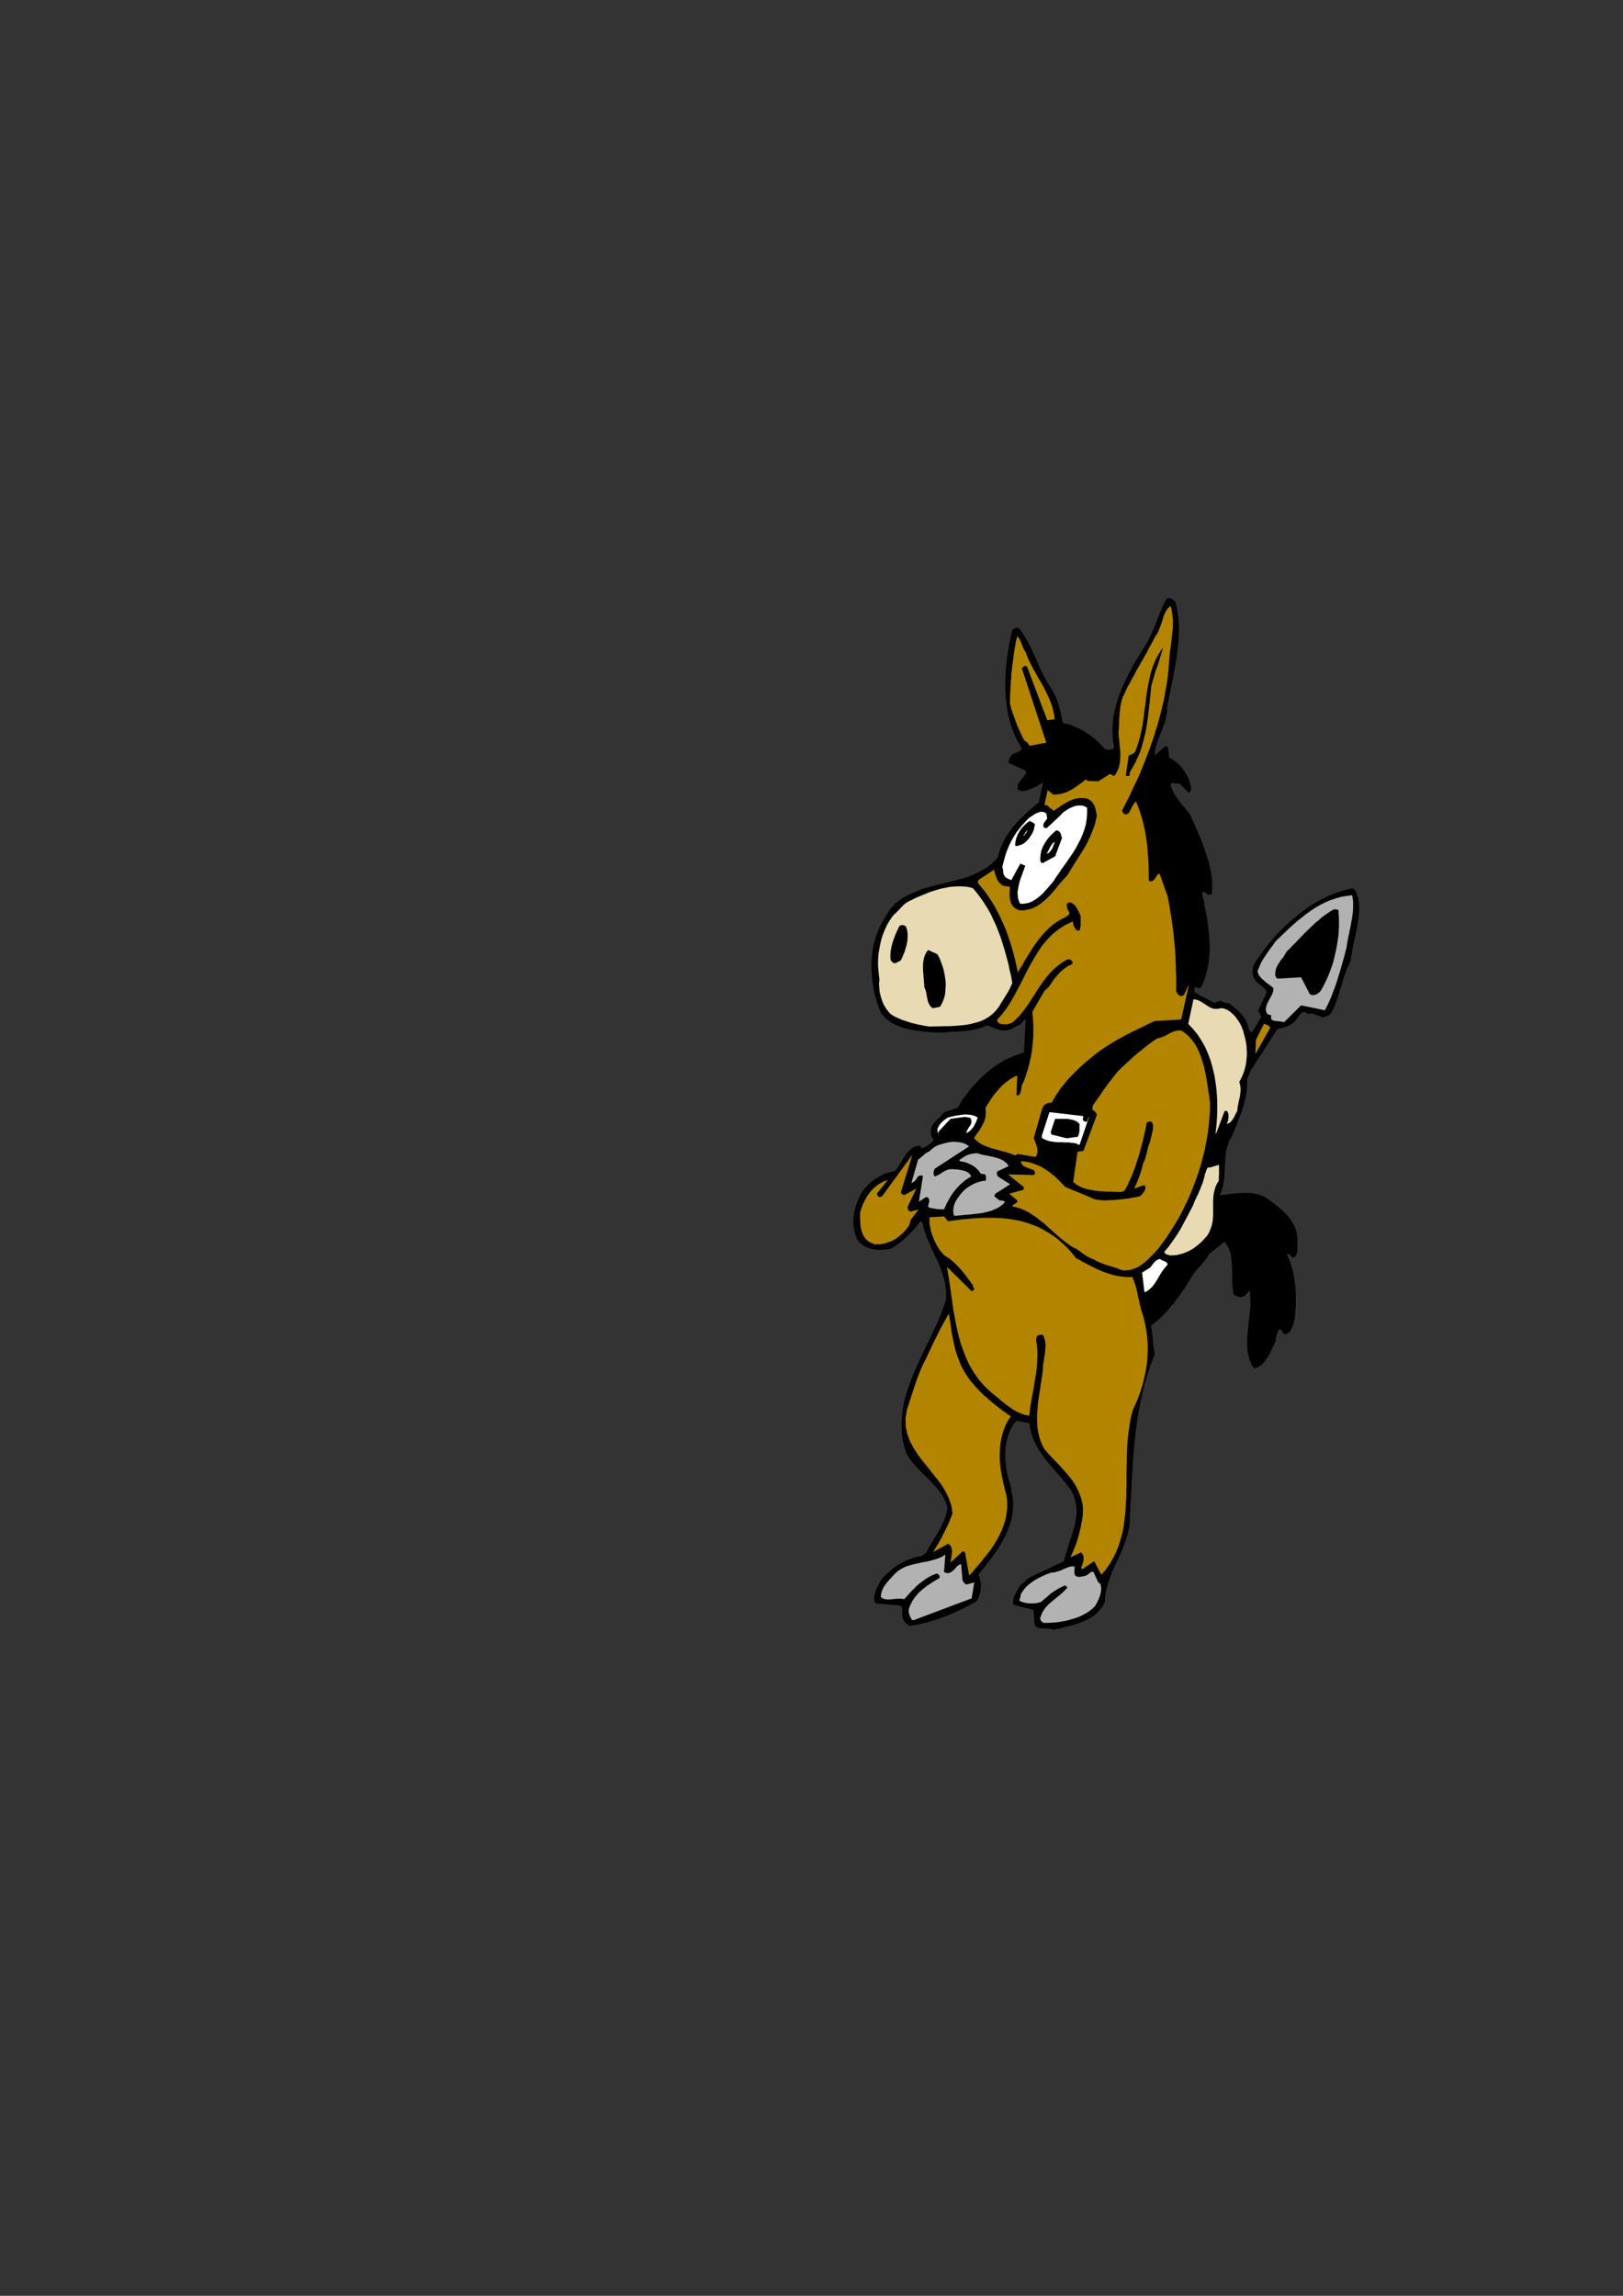 <?xml version="1.0" encoding="utf-8"?>
<!-- Created by UniConvertor 2.0rc4 (https://sk1project.net/) -->
<svg xmlns="http://www.w3.org/2000/svg" height="841.89pt" viewBox="0 0 595.276 841.89" width="595.276pt" version="1.1" xmlns:xlink="http://www.w3.org/1999/xlink" id="4c0b3bb0-f607-11ea-9391-dcc15c148e23">

<rect x="0" y="0" width="595.276" height="841.89" fill="#333333" stroke="none"/>

<g>
	<g>
		<path style="fill:#000000;" d="M 386.342,597.705 L 387.71,597.345 389.078,597.057 390.446,596.697 391.814,596.337 393.254,595.977 394.622,595.545 395.918,595.113 397.286,594.609 398.51,594.033 399.734,593.385 400.886,592.665 401.966,591.801 402.902,590.937 403.766,589.857 404.558,588.777 405.206,587.481 405.35,585.537 405.638,583.593 406.07,581.793 406.574,580.065 407.15,578.409 407.798,576.753 408.446,575.169 409.166,573.513 409.958,571.929 410.678,570.345 411.398,568.761 412.046,567.105 412.694,565.449 413.27,563.649 413.774,561.849 414.206,559.977 414.35,557.889 414.422,555.873 414.566,553.785 414.638,551.769 414.782,549.753 414.854,547.737 414.998,545.721 415.07,543.705 415.142,541.761 415.286,539.745 415.43,537.801 415.502,535.785 415.646,533.841 415.862,531.897 416.006,529.881 416.222,527.937 416.438,525.993 416.654,524.049 416.942,522.105 417.23,520.161 417.518,518.217 417.878,516.273 418.238,514.329 418.67,512.385 419.102,510.441 419.606,508.497 420.11,506.481 420.686,504.537 421.334,502.593 421.982,500.649 422.702,498.633 423.494,496.689 423.278,495.249 423.062,493.881 422.918,492.513 422.846,491.217 422.702,489.921 422.558,488.697 422.414,487.401 422.126,486.105 423.278,485.241 424.358,484.377 425.438,483.441 426.518,482.433 427.526,481.353 428.534,480.273 429.47,479.121 430.478,477.969 431.342,476.745 432.278,475.521 433.142,474.297 434.006,473.073 434.798,471.849 435.59,470.625 436.382,469.401 437.102,468.177 437.822,467.025 438.614,466.017 439.55,465.009 440.414,464.001 441.278,462.993 442.07,462.057 442.79,461.049 443.294,459.969 449.126,455.361 449.846,456.297 450.422,457.233 450.854,458.313 451.214,459.393 451.502,460.617 451.646,461.769 451.79,463.065 451.862,464.289 451.934,465.585 451.934,466.881 451.934,468.249 451.934,469.545 452.006,470.841 452.078,472.065 452.222,473.289 452.438,474.513 452.582,474.801 452.87,474.945 453.158,475.161 453.446,475.233 453.806,475.377 454.166,475.449 454.526,475.521 454.886,475.665 455.462,475.593 455.966,475.449 456.47,475.161 456.83,474.873 457.19,474.513 457.55,474.081 457.91,473.649 458.342,473.289 458.558,474.945 458.63,476.673 458.63,478.401 458.558,480.129 458.342,481.929 458.126,483.657 457.91,485.457 457.766,487.257 457.55,489.057 457.478,490.857 457.406,492.657 457.478,494.385 457.694,496.113 458.054,497.769 458.63,499.425 459.35,501.009 459.71,501.369 459.998,501.585 460.214,501.729 460.286,501.801 461.726,501.153 462.95,500.217 463.958,499.065 464.894,497.769 465.686,496.401 466.406,494.889 467.126,493.377 467.846,491.865 467.918,491.217 467.99,490.641 468.134,490.065 468.278,489.561 468.422,489.057 468.638,488.553 468.854,488.049 469.142,487.473 469.502,487.473 469.79,487.617 470.006,487.833 470.222,488.193 470.438,488.553 470.726,488.841 471.014,489.129 471.446,489.273 472.166,488.985 472.814,488.553 473.318,487.905 473.75,487.185 474.11,486.393 474.398,485.457 474.614,484.521 474.83,483.585 475.046,482.073 475.118,480.561 475.262,478.977 475.262,477.465 475.262,475.881 475.262,474.369 475.19,472.857 475.046,471.273 474.83,469.761 474.614,468.249 474.326,466.809 473.966,465.369 473.534,463.929 473.102,462.561 472.598,461.265 472.022,459.969 472.382,459.897 472.67,459.897 472.958,460.113 473.246,460.329 473.534,460.617 473.75,460.905 474.038,461.049 474.326,461.193 474.974,460.833 475.478,460.185 475.694,459.393 475.838,458.457 475.838,457.449 475.838,456.369 475.838,455.433 475.91,454.569 475.766,453.201 475.55,451.905 475.19,450.681 474.686,449.529 474.11,448.449 473.462,447.369 472.67,446.361 471.878,445.425 471.086,444.561 470.15,443.697 469.214,442.905 468.278,442.113 467.342,441.393 466.406,440.673 465.47,440.025 464.606,439.377 463.598,438.801 462.59,438.369 461.582,438.009 460.502,437.793 459.422,437.577 458.342,437.505 457.19,437.433 456.11,437.433 454.958,437.505 453.806,437.577 452.726,437.721 451.646,437.793 450.494,437.937 449.486,438.081 448.406,438.153 447.398,438.225 447.974,436.929 448.406,435.561 448.694,434.193 448.91,432.825 449.054,431.457 449.126,430.089 449.198,428.721 449.27,427.353 449.342,425.985 449.414,424.617 449.558,423.249 449.774,421.881 450.134,420.513 450.566,419.145 451.142,417.849 451.934,416.553 452.366,415.401 452.87,414.177 453.374,412.953 453.878,411.729 454.31,410.505 454.814,409.209 455.318,407.913 455.75,406.617 456.11,405.321 456.47,403.953 456.83,402.657 457.046,401.217 457.262,399.849 457.406,398.409 457.406,396.969 457.406,395.529 457.694,395.025 457.982,394.449 458.198,393.945 458.342,393.441 458.558,392.937 458.774,392.433 458.99,392.001 459.35,391.569 468.494,377.385 469.502,377.169 470.582,376.881 471.662,376.521 472.67,376.089 473.606,375.585 474.542,374.865 475.334,374.073 476.054,373.065 476.558,372.345 476.99,371.769 477.494,371.337 478.142,371.049 478.574,371.193 478.934,371.265 479.366,371.481 479.654,371.769 479.942,371.769 480.302,371.769 480.662,371.697 481.022,371.553 485.414,373.137 487.79,372.057 488.438,371.049 489.014,369.969 489.518,368.817 490.022,367.593 490.454,366.369 490.886,365.073 491.246,363.849 491.678,362.481 492.038,361.185 492.47,359.889 492.83,358.521 493.334,357.225 493.766,355.929 494.27,354.705 494.846,353.481 495.422,352.257 495.638,350.601 495.926,348.945 496.214,347.289 496.574,345.561 496.934,343.905 497.294,342.177 497.654,340.521 497.942,338.793 498.23,337.137 498.374,335.481 498.518,333.897 498.518,332.313 498.374,330.729 498.086,329.217 497.654,327.777 497.006,326.337 496.646,326.049 496.286,325.905 496.07,325.761 495.998,325.689 493.19,326.409 490.382,327.273 487.646,328.353 484.982,329.649 482.462,331.017 479.942,332.601 477.494,334.329 475.19,336.201 472.886,338.145 470.726,340.161 468.638,342.249 466.694,344.481 464.822,346.713 463.094,349.017 461.438,351.321 459.926,353.625 459.638,354.489 459.494,355.353 459.422,356.145 459.422,356.937 459.566,357.657 459.782,358.377 460.07,358.953 460.43,359.457 461.006,360.105 461.582,360.681 462.23,361.185 462.806,361.617 463.31,362.049 463.814,362.553 464.246,363.129 464.606,363.849 461.438,370.689 461.582,370.905 461.726,371.121 461.942,371.409 462.086,371.697 462.23,371.985 462.374,372.345 462.518,372.705 462.518,373.065 459.35,378.321 458.846,378.465 458.486,378.249 458.198,377.889 458.054,377.385 457.622,375.729 456.974,374.289 456.182,372.993 455.246,371.769 454.166,370.689 453.014,369.681 451.862,368.745 450.638,367.881 450.206,367.809 449.774,367.809 449.414,367.737 449.054,367.665 448.694,367.521 448.406,367.377 448.046,367.233 447.686,366.945 445.31,367.737 438.542,364.137 438.326,363.993 438.182,363.777 438.11,363.561 438.11,363.273 438.11,362.913 438.11,362.625 438.182,362.265 438.254,361.977 439.55,362.337 439.694,362.337 439.91,362.337 440.198,362.337 440.414,362.265 441.278,360.465 441.926,358.665 442.502,356.793 442.934,354.849 443.294,352.977 443.51,351.033 443.654,349.089 443.654,347.145 443.582,345.129 443.51,343.185 443.294,341.241 443.078,339.225 442.79,337.281 442.43,335.337 442.07,333.393 441.71,331.449 441.638,330.801 441.494,330.225 441.35,329.649 441.206,329.145 441.062,328.641 440.99,328.137 440.99,327.633 441.134,327.129 441.494,327.057 441.782,327.057 441.998,327.201 442.286,327.417 442.502,327.633 442.718,327.849 443.006,327.993 443.294,328.065 443.654,328.137 444.014,328.065 444.302,327.849 444.518,327.633 444.59,325.833 444.59,323.961 444.446,322.089 444.23,320.289 443.87,318.417 443.438,316.545 442.862,314.673 442.286,312.801 441.638,310.929 440.99,309.129 440.27,307.257 439.478,305.529 438.758,303.729 437.966,302.001 437.174,300.345 436.454,298.689 435.374,297.249 434.294,295.953 433.214,294.657 432.278,293.433 431.342,292.137 430.55,290.841 429.902,289.473 429.326,287.961 429.398,287.745 429.47,287.529 429.614,287.313 429.83,287.169 432.71,287.385 436.094,290.769 436.454,290.409 436.742,289.977 436.814,289.473 436.814,288.897 436.742,288.321 436.598,287.673 436.454,287.097 436.31,286.521 435.734,285.153 435.086,283.785 434.222,282.561 433.358,281.337 432.278,280.257 431.198,279.321 430.046,278.529 428.822,277.881 428.39,273.921 428.246,273.849 428.03,273.777 427.742,273.633 427.454,273.633 423.494,277.017 423.566,276.009 423.71,274.929 423.926,273.849 424.286,272.841 424.646,271.761 425.006,270.609 425.438,269.529 425.87,268.449 426.302,267.369 426.734,266.217 427.166,265.137 427.454,264.057 427.742,262.905 427.958,261.825 428.03,260.745 428.03,259.665 428.462,257.217 428.966,254.697 429.47,252.249 429.974,249.801 430.478,247.353 430.91,244.833 431.342,242.457 431.702,240.009 431.99,237.561 432.206,235.113 432.35,232.737 432.422,230.361 432.278,227.985 432.062,225.609 431.702,223.233 431.126,220.857 430.55,220.209 430.118,219.849 429.686,219.561 429.326,219.345 428.966,219.345 428.678,219.345 428.318,219.417 427.886,219.561 427.382,220.497 426.878,221.505 426.374,222.513 425.942,223.593 425.51,224.601 425.078,225.681 424.646,226.761 424.214,227.913 423.782,228.993 423.35,230.073 422.846,231.153 422.414,232.233 421.91,233.313 421.406,234.321 420.902,235.329 420.326,236.265 419.102,238.209 417.878,240.225 416.582,242.313 415.358,244.473 414.206,246.705 413.054,248.937 411.974,251.241 410.966,253.617 410.102,256.065 409.382,258.513 408.734,260.961 408.302,263.481 408.086,266.073 408.014,268.665 408.158,271.257 408.59,273.921 408.374,274.425 408.086,274.713 407.654,274.857 407.15,274.929 406.646,274.929 406.142,274.857 405.638,274.785 405.206,274.641 404.486,273.849 403.838,273.057 403.046,272.337 402.326,271.617 401.534,270.969 400.742,270.321 399.95,269.673 399.086,269.097 398.222,268.593 397.358,268.017 396.422,267.513 395.486,267.081 394.55,266.649 393.614,266.217 392.606,265.785 391.598,265.425 390.95,265.425 390.446,265.353 390.014,265.137 389.726,264.777 389.582,263.985 389.438,263.193 389.222,262.401 389.078,261.609 388.862,260.745 388.646,259.953 388.43,259.089 388.214,258.297 387.926,257.433 387.638,256.641 387.35,255.849 386.99,255.057 386.63,254.337 386.27,253.617 385.838,252.897 385.406,252.249 384.542,250.953 383.822,249.657 383.03,248.289 382.382,246.921 381.662,245.553 381.014,244.113 380.438,242.673 379.79,241.233 379.142,239.793 378.494,238.353 377.774,236.985 377.126,235.617 376.334,234.249 375.542,232.953 374.75,231.657 373.814,230.433 373.598,230.433 373.31,230.361 373.022,230.289 372.806,230.145 371.294,230.937 370.718,233.601 370.142,236.265 369.71,239.001 369.278,241.737 368.99,244.545 368.774,247.353 368.702,250.233 368.702,253.041 368.918,255.849 369.206,258.657 369.638,261.393 370.286,264.129 371.078,266.793 372.086,269.385 373.31,271.977 374.75,274.425 374.534,274.857 374.246,275.217 373.814,275.505 373.382,275.721 372.95,275.937 372.374,276.153 371.87,276.369 371.294,276.585 371.078,276.873 370.79,277.233 370.574,277.593 370.286,277.953 370.142,278.385 369.998,278.817 369.926,279.249 369.926,279.753 376.19,282.633 376.19,282.849 376.262,283.137 376.334,283.425 376.334,283.641 373.31,287.457 373.31,289.473 374.03,289.905 374.822,290.121 375.686,290.049 376.622,289.833 377.486,289.545 378.422,289.185 379.286,288.825 380.006,288.465 380.438,288.249 380.798,288.033 381.086,287.817 381.374,287.601 381.59,287.457 381.878,287.313 382.166,287.169 382.526,287.169 381.014,294.225 379.79,295.233 378.638,296.241 377.414,297.249 376.262,298.329 375.11,299.409 373.958,300.561 372.878,301.713 371.87,302.865 370.862,304.161 369.926,305.457 369.062,306.753 368.27,308.193 367.55,309.633 366.902,311.217 366.326,312.801 365.894,314.529 363.878,316.617 361.574,318.345 359.054,319.785 356.318,321.009 353.51,322.017 350.486,322.809 347.462,323.601 344.438,324.321 341.342,325.113 338.39,325.977 335.582,327.057 332.918,328.281 330.398,329.721 328.166,331.521 326.222,333.753 324.638,336.345 323.486,338.289 322.478,340.305 321.614,342.393 320.894,344.553 320.39,346.785 319.958,349.089 319.742,351.393 319.598,353.697 319.67,356.073 319.814,358.377 320.102,360.681 320.462,362.985 320.966,365.217 321.614,367.377 322.334,369.537 323.198,371.553 324.134,372.705 325.142,373.641 326.15,374.433 327.158,375.153 328.166,375.657 329.246,376.161 330.47,376.593 331.694,377.025 332.558,377.241 333.422,377.385 334.214,377.601 335.078,377.745 335.87,377.889 336.734,378.033 337.526,378.105 338.39,378.249 339.182,378.321 340.046,378.393 340.838,378.465 341.63,378.537 342.422,378.609 343.214,378.609 344.006,378.681 344.798,378.681 345.878,378.609 347.03,378.537 348.182,378.465 349.262,378.393 350.414,378.321 351.566,378.249 352.646,378.177 353.798,378.105 354.878,377.961 355.958,377.817 357.038,377.601 358.118,377.385 359.198,377.097 360.206,376.809 361.214,376.377 362.222,375.945 363.23,376.449 364.382,376.881 365.462,377.313 366.686,377.673 367.838,377.889 368.99,377.889 370.142,377.673 371.294,377.241 371.654,376.953 372.014,376.737 372.446,376.521 372.806,376.305 373.166,376.161 373.526,375.945 373.886,375.873 374.246,375.729 374.606,375.297 374.966,374.721 375.398,374.217 376.19,373.857 375.542,386.025 373.742,386.529 372.014,387.177 370.286,387.897 368.558,388.689 366.902,389.697 365.318,390.705 363.734,391.857 362.294,393.009 360.782,394.305 359.414,395.601 358.046,397.041 356.75,398.409 355.526,399.921 354.374,401.433 353.222,402.945 352.214,404.457 351.998,405.105 351.638,405.609 351.35,405.969 350.99,406.329 346.238,407.841 345.518,408.777 344.654,409.713 343.718,410.577 342.926,411.441 342.134,412.377 341.63,413.385 341.414,414.681 341.486,416.121 341.63,416.625 341.846,417.057 342.134,417.489 342.422,417.921 342.062,418.497 341.63,419.001 341.126,419.433 340.55,419.865 339.974,420.225 339.326,420.585 338.678,420.873 338.03,421.161 337.886,421.017 337.742,420.729 337.598,420.441 337.454,420.081 337.022,420.153 336.59,420.297 336.086,420.441 335.654,420.369 334.358,421.161 333.278,422.097 332.342,423.249 331.55,424.401 330.758,425.697 329.966,426.993 329.174,428.217 328.31,429.441 327.302,429.657 326.222,429.873 325.286,430.161 324.278,430.521 323.342,430.953 322.478,431.457 321.614,431.961 320.75,432.537 319.958,433.113 319.166,433.761 318.446,434.481 317.798,435.201 317.15,435.921 316.502,436.641 315.998,437.433 315.494,438.225 315.062,439.233 314.63,440.241 314.198,441.249 313.91,442.257 313.622,443.337 313.334,444.345 313.19,445.425 313.046,446.433 312.974,447.513 312.974,448.521 313.046,449.601 313.19,450.609 313.406,451.617 313.694,452.625 314.054,453.633 314.486,454.569 314.99,455.289 315.638,455.937 316.286,456.513 317.006,457.017 317.798,457.377 318.59,457.665 319.382,457.953 320.246,458.097 321.11,458.241 321.974,458.313 322.766,458.313 323.63,458.313 324.494,458.241 325.286,458.169 326.006,458.025 326.726,457.881 328.382,456.873 329.894,455.793 331.406,454.641 332.774,453.345 334.07,452.049 335.294,450.753 336.446,449.313 337.526,447.945 337.742,447.945 338.03,448.017 338.174,448.161 338.318,448.377 338.75,450.177 339.326,451.977 339.902,453.705 340.622,455.361 341.342,457.017 342.062,458.673 342.854,460.329 343.646,461.913 344.366,463.569 345.014,465.297 345.662,466.953 346.166,468.753 346.598,470.553 346.886,472.425 347.03,474.369 347.03,476.385 346.526,478.041 345.878,479.769 345.302,481.425 344.582,483.153 343.862,484.881 343.07,486.537 342.278,488.265 341.486,489.921 340.694,491.649 339.83,493.377 339.038,495.105 338.174,496.833 337.382,498.561 336.59,500.289 335.798,502.017 335.078,503.745 334.358,505.545 333.71,507.273 333.062,509.073 332.486,510.873 331.982,512.601 331.55,514.401 331.19,516.201 330.974,518.073 330.758,519.873 330.686,521.673 330.686,523.545 330.758,525.417 330.974,527.217 331.334,529.089 331.838,531.033 332.414,532.905 333.206,534.273 334.07,535.497 335.078,536.793 336.158,538.017 337.31,539.169 338.462,540.393 339.686,541.545 340.838,542.697 341.99,543.921 343.142,545.073 344.15,546.297 345.086,547.593 345.95,548.889 346.598,550.257 347.174,551.697 347.534,553.209 347.246,554.433 346.958,555.513 346.598,556.665 346.166,557.745 345.662,558.753 345.23,559.761 344.726,560.697 344.15,561.705 343.646,562.641 343.07,563.577 342.494,564.513 341.918,565.449 341.414,566.313 340.838,567.249 340.334,568.257 339.83,569.193 339.254,569.697 338.822,570.057 338.39,570.345 338.03,570.561 336.878,570.777 335.726,571.065 334.646,571.425 333.638,571.785 332.63,572.145 331.694,572.577 330.758,573.081 329.822,573.585 328.958,574.161 328.094,574.737 327.23,575.385 326.438,576.105 325.574,576.825 324.782,577.617 323.99,578.409 323.198,579.273 322.694,580.353 322.118,581.433 321.542,582.513 321.11,583.593 320.75,584.745 320.606,585.825 320.678,586.905 321.11,587.985 330.326,588.777 330.686,589.209 330.902,589.785 330.974,590.361 330.974,591.009 330.902,591.657 330.902,592.377 330.974,593.025 331.19,593.745 331.406,594.105 331.622,594.465 331.838,594.825 332.126,595.185 332.486,595.473 332.846,595.761 333.278,595.977 333.71,596.193 335.294,595.977 336.878,595.689 338.39,595.329 340.046,594.897 341.63,594.465 343.142,593.961 344.726,593.457 346.31,592.881 347.822,592.305 349.406,591.657 350.846,591.009 352.358,590.289 353.798,589.569 355.166,588.849 356.534,588.129 357.83,587.409 358.622,586.401 359.126,585.249 359.558,584.025 359.702,582.657 359.774,581.289 359.63,579.921 359.342,578.625 358.91,577.401 360.062,575.889 361.286,574.377 362.438,572.865 363.662,571.281 364.814,569.697 365.894,568.041 366.974,566.385 367.91,564.729 368.846,562.929 369.638,561.201 370.286,559.329 370.862,557.457 371.294,555.585 371.51,553.569 371.582,551.553 371.51,549.465 371.294,548.529 371.078,547.593 370.934,546.729 370.862,545.865 370.718,545.001 370.502,544.209 370.286,543.417 369.926,542.553 369.566,541.113 369.278,539.673 368.99,538.161 368.846,536.721 368.702,535.281 368.702,533.769 368.702,532.329 368.774,530.961 368.99,529.521 369.278,528.225 369.638,526.857 370.07,525.561 370.574,524.337 371.222,523.185 371.942,522.033 372.806,520.953 377.63,521.961 377.846,523.833 378.278,525.633 378.854,527.361 379.574,529.017 380.438,530.601 381.374,532.185 382.454,533.697 383.534,535.209 384.686,536.649 385.91,538.089 387.134,539.529 388.358,540.897 389.582,542.337 390.734,543.705 391.814,545.073 392.894,546.513 393.686,548.169 394.262,549.825 394.622,551.481 394.838,553.137 394.838,554.793 394.694,556.521 394.406,558.177 394.046,559.833 393.614,561.417 393.11,563.073 392.534,564.729 392.03,566.313 391.526,567.897 391.022,569.481 390.59,570.993 390.23,572.505 378.638,577.977 377.918,578.337 377.27,578.697 376.766,579.129 376.262,579.561 375.83,579.993 375.326,580.425 374.822,580.857 374.246,581.217 373.742,582.153 373.238,583.017 372.734,583.881 372.23,584.817 371.87,585.681 371.654,586.617 371.582,587.553 371.726,588.489 379.142,590.361 379.43,595.689 379.934,596.481 380.654,596.913 381.446,597.057 382.382,597.129 383.39,597.129 384.398,597.201 385.406,597.345 386.342,597.705 Z" />
		<path style="fill:#b2b2b2;" d="M 383.39,595.113 L 384.542,595.113 385.766,595.041 386.99,594.969 388.214,594.825 389.438,594.609 390.734,594.393 391.958,594.105 393.182,593.745 394.406,593.385 395.558,592.953 396.71,592.449 397.79,591.873 398.87,591.297 399.806,590.577 400.742,589.857 401.606,588.993 402.182,588.057 402.686,587.049 403.118,586.041 403.478,585.033 403.766,583.953 403.838,582.873 403.838,581.865 403.622,580.857 403.478,580.713 403.262,580.569 403.046,580.425 402.83,580.281 401.03,576.393 400.598,576.393 400.166,576.465 399.806,576.681 399.518,576.969 399.158,577.257 398.798,577.545 398.366,577.761 397.934,577.905 395.99,578.265 395.63,578.265 395.198,578.193 394.838,578.049 394.55,577.905 394.262,577.545 394.118,577.185 394.046,576.753 394.046,576.321 394.046,575.817 394.118,575.385 394.118,574.881 394.118,574.449 393.11,574.377 392.102,574.593 391.022,575.025 389.942,575.457 388.862,575.961 387.71,576.321 386.63,576.609 385.55,576.681 383.822,577.329 382.166,578.049 380.582,578.841 379.142,579.705 377.774,580.713 376.478,581.793 375.398,583.089 374.39,584.601 374.39,584.961 374.318,585.321 374.246,585.609 374.102,585.969 374.03,586.257 373.958,586.473 373.886,586.761 373.886,586.977 374.75,587.409 375.758,587.697 376.766,587.913 377.846,587.985 378.926,587.985 380.006,587.913 380.942,587.697 381.806,587.481 383.03,586.401 384.182,585.465 385.19,584.529 386.27,583.737 387.35,583.089 388.358,582.441 389.51,581.865 390.734,581.361 390.878,581.505 391.022,581.721 391.31,581.937 391.526,582.153 390.374,583.377 389.078,584.601 387.566,585.825 386.054,587.049 384.542,588.345 383.246,589.785 382.238,591.441 381.518,593.313 381.518,593.673 381.662,593.961 381.734,594.177 381.734,594.249 381.95,594.465 382.094,594.681 382.382,594.897 382.814,595.113 382.886,595.113 383.102,595.113 383.318,595.113 383.39,595.113 Z" />
		<path style="fill:#b2b2b2;" d="M 335.15,594.105 L 356.39,586.113 357.326,580.281 354.446,581.073 354.014,580.785 353.582,580.425 353.222,579.921 353.006,579.273 352.502,573.513 351.854,573.801 351.278,574.161 350.774,574.665 350.27,575.241 349.694,575.817 349.118,576.321 348.47,576.681 347.75,576.897 347.318,576.825 346.886,576.753 346.526,576.609 346.238,576.393 346.742,570.057 345.806,570.705 344.726,571.209 343.574,571.641 342.422,572.001 341.126,572.361 339.902,572.649 338.534,572.865 337.238,573.153 335.942,573.441 334.646,573.729 333.35,574.089 332.126,574.521 330.974,575.097 329.894,575.745 328.886,576.465 327.95,577.401 327.014,578.409 326.078,579.417 325.286,580.353 324.566,581.289 323.99,582.225 323.486,583.305 323.198,584.385 323.054,585.609 323.846,586.185 324.854,586.473 325.862,586.545 327.014,586.473 328.238,586.329 329.39,586.257 330.542,586.257 331.694,586.401 332.27,585.753 332.918,585.033 333.494,584.385 334.142,583.665 334.79,583.017 335.51,582.297 336.158,581.649 336.878,581.001 337.598,580.425 338.39,579.849 339.182,579.273 339.902,578.769 340.766,578.265 341.558,577.833 342.422,577.473 343.286,577.113 343.718,577.041 344.078,577.257 344.366,577.545 344.654,577.905 344.654,578.049 344.654,578.265 344.582,578.553 344.438,578.769 342.926,579.633 341.342,580.641 339.758,581.721 338.318,582.873 336.878,584.169 335.654,585.609 334.574,587.193 333.71,588.993 333.422,589.785 333.278,590.505 333.278,591.153 333.422,591.801 333.638,592.377 333.926,593.025 334.214,593.529 334.502,594.105 334.574,594.105 334.862,594.105 335.078,594.105 335.15,594.105 Z" />
		<path style="fill:#b28400;" d="M 355.886,577.401 L 357.11,575.961 358.334,574.449 359.63,573.009 360.854,571.425 362.15,569.841 363.374,568.257 364.526,566.529 365.606,564.801 366.542,563.001 367.406,561.201 368.126,559.257 368.774,557.313 369.134,555.297 369.422,553.137 369.422,550.977 369.206,548.673 368.702,546.729 368.198,544.713 367.766,542.769 367.406,540.825 367.046,538.953 366.83,537.009 366.686,535.137 366.686,533.265 366.758,531.393 366.902,529.593 367.19,527.793 367.622,526.065 368.126,524.337 368.846,522.609 369.71,520.953 370.718,519.369 369.638,518.649 368.558,517.857 367.478,517.065 366.398,516.273 365.318,515.409 364.238,514.545 363.23,513.681 362.15,512.745 361.07,511.809 360.062,510.873 359.054,509.865 358.118,508.857 357.182,507.777 356.246,506.697 355.382,505.545 354.59,504.393 353.798,503.169 353.078,501.873 352.43,500.577 351.854,499.209 351.35,497.841 350.846,496.401 350.414,494.961 350.054,493.449 349.766,492.009 349.406,490.497 349.118,489.057 348.902,487.545 348.686,486.033 348.47,484.593 348.254,483.153 348.038,481.713 347.318,482.865 346.67,484.089 346.022,485.241 345.374,486.465 344.726,487.617 344.15,488.841 343.574,489.993 342.926,491.217 342.35,492.441 341.774,493.665 341.198,494.889 340.622,496.113 340.046,497.337 339.47,498.561 338.822,499.785 338.246,501.009 337.886,501.801 337.526,502.665 337.238,503.457 336.878,504.249 336.59,505.041 336.302,505.833 336.014,506.553 335.798,507.345 335.51,508.137 335.222,508.929 335.006,509.721 334.718,510.441 334.502,511.233 334.214,512.025 333.998,512.817 333.71,513.609 332.63,516.993 332.126,520.089 332.198,523.041 332.774,525.849 333.71,528.441 335.078,530.961 336.59,533.337 338.318,535.641 340.19,537.945 341.99,540.249 343.79,542.481 345.518,544.785 346.958,547.233 348.11,549.681 348.974,552.273 349.334,555.009 348.974,556.017 348.542,557.025 348.182,558.033 347.75,558.969 347.318,559.905 346.886,560.769 346.454,561.633 346.022,562.497 345.59,563.361 345.158,564.225 344.654,565.089 344.222,565.881 343.718,566.745 343.214,567.537 342.71,568.401 342.206,569.193 347.75,566.097 348.47,566.601 348.902,567.321 349.118,568.185 349.19,569.121 349.046,570.129 348.902,571.137 348.758,572.145 348.614,573.009 353.006,568.977 353.15,568.977 353.438,568.977 353.726,569.049 353.942,569.193 355.454,577.689 355.526,577.617 355.67,577.545 355.814,577.473 355.886,577.401 Z" />
		<path style="fill:#b28400;" d="M 404.198,577.185 L 405.494,575.673 406.646,574.089 407.654,572.433 408.59,570.777 409.382,569.121 410.102,567.321 410.678,565.593 411.182,563.793 411.686,561.993 412.046,560.121 412.334,558.249 412.55,556.305 412.766,554.433 412.91,552.489 412.982,550.545 413.126,548.529 413.126,546.585 413.198,544.569 413.198,542.553 413.198,540.609 413.198,538.593 413.27,536.577 413.27,534.561 413.342,532.545 413.414,530.601 413.558,528.585 413.774,526.641 413.99,524.697 414.278,522.753 414.566,520.809 414.998,518.865 415.502,516.993 416.51,514.833 417.446,512.601 418.238,510.369 418.958,508.137 419.534,505.905 420.038,503.673 420.47,501.441 420.758,499.137 420.902,496.905 420.974,494.673 420.902,492.441 420.758,490.209 420.47,487.977 420.038,485.745 419.534,483.513 418.886,481.353 418.598,480.489 418.382,479.625 418.166,478.761 417.95,477.825 417.806,476.961 417.59,476.169 417.374,475.305 417.23,474.441 417.014,473.649 416.87,472.785 416.654,471.993 416.438,471.201 416.15,470.481 415.934,469.689 415.574,468.969 415.286,468.249 413.846,468.321 412.478,468.249 411.11,468.105 409.814,467.889 408.518,467.601 407.222,467.241 405.926,466.809 404.702,466.377 403.478,465.873 402.182,465.297 400.958,464.721 399.734,464.073 398.51,463.425 397.214,462.777 395.99,462.057 394.694,461.409 393.542,459.969 392.39,458.601 391.166,457.305 389.942,456.153 388.718,455.073 387.422,453.993 386.126,453.057 384.83,452.193 383.462,451.401 382.166,450.681 380.798,449.961 379.358,449.385 377.99,448.881 376.55,448.377 375.038,447.945 373.598,447.585 372.086,447.297 370.574,447.081 369.062,446.865 367.55,446.721 365.966,446.649 364.382,446.577 362.798,446.577 361.214,446.577 359.558,446.649 357.902,446.721 356.246,446.865 354.59,447.009 352.862,447.153 351.206,447.369 349.478,447.585 347.75,447.873 347.246,447.297 346.886,446.865 346.598,446.433 346.238,446.073 340.91,446.361 340.91,447.297 340.91,448.233 340.982,449.169 341.198,450.105 341.342,451.041 341.63,452.049 341.918,452.985 342.278,453.849 342.638,454.785 343.07,455.649 343.502,456.513 344.006,457.377 344.51,458.169 345.086,458.889 345.662,459.609 346.238,460.257 347.894,461.337 349.406,462.489 350.774,463.785 352.07,465.153 353.294,466.593 354.446,468.033 355.598,469.617 356.75,471.201 356.822,471.561 356.966,471.921 357.11,472.209 357.326,472.497 357.254,472.857 357.11,473.073 356.822,473.361 356.39,473.505 347.318,464.577 347.822,467.601 348.326,470.697 348.758,473.865 349.19,476.961 349.622,480.129 350.198,483.225 350.774,486.321 351.494,489.417 352.286,492.369 353.294,495.321 354.446,498.201 355.742,500.937 357.326,503.529 359.126,506.049 361.214,508.425 363.59,510.657 364.454,511.305 365.246,512.025 366.11,512.673 366.902,513.393 367.694,514.041 368.558,514.689 369.35,515.337 370.214,515.913 371.006,516.489 371.87,517.065 372.734,517.569 373.67,518.001 374.534,518.361 375.47,518.721 376.478,518.937 377.486,519.153 377.702,517.425 377.918,515.769 378.206,514.041 378.494,512.313 378.854,510.585 379.142,508.857 379.43,507.057 379.718,505.329 380.006,503.601 380.222,501.873 380.366,500.073 380.438,498.345 380.51,496.617 380.438,494.817 380.294,493.089 380.006,491.361 380.078,490.929 380.15,490.569 380.294,490.137 380.51,489.849 380.87,489.633 381.302,489.489 381.95,489.417 382.526,489.561 382.886,490.281 383.102,491.001 383.318,491.721 383.39,492.513 383.462,493.233 383.462,494.025 383.39,494.817 383.318,495.609 383.246,496.401 383.102,497.193 382.958,497.985 382.886,498.777 382.742,499.569 382.598,500.361 382.526,501.153 382.526,501.945 382.31,503.817 382.022,505.689 381.734,507.561 381.446,509.505 381.158,511.377 380.87,513.249 380.654,515.193 380.51,517.065 380.366,518.937 380.366,520.809 380.438,522.681 380.654,524.481 381.014,526.281 381.518,528.081 382.238,529.809 383.102,531.465 384.398,532.905 385.766,534.417 387.134,535.857 388.502,537.225 389.798,538.737 391.094,540.177 392.318,541.617 393.47,543.129 394.478,544.713 395.342,546.369 396.062,548.025 396.638,549.753 397.07,551.625 397.214,553.497 397.142,555.513 396.854,557.673 396.638,558.609 396.494,559.545 396.278,560.481 396.062,561.345 395.846,562.209 395.63,563.073 395.414,563.865 395.126,564.657 394.91,565.521 394.622,566.313 394.334,567.105 393.974,567.897 393.686,568.689 393.326,569.481 392.966,570.273 392.606,571.065 396.494,569.265 396.998,569.841 397.286,570.417 397.43,571.137 397.43,571.929 397.286,572.721 397.07,573.513 396.782,574.233 396.494,574.953 396.638,575.097 396.782,575.169 396.854,575.313 396.998,575.385 401.318,572.505 403.91,577.401 403.982,577.401 404.054,577.257 404.126,577.185 404.198,577.185 Z" />
		<path style="fill:#000000;" d="M 461.222,498.561 L 461.294,498.561 461.51,498.489 461.654,498.489 461.726,498.489 462.59,497.481 463.31,496.329 464.03,495.177 464.678,493.881 465.254,492.513 465.758,491.145 466.262,489.705 466.766,488.193 467.198,486.681 467.558,485.169 467.99,483.657 468.35,482.145 468.782,480.633 469.142,479.193 469.502,477.753 469.934,476.385 470.15,476.241 470.438,476.241 470.726,476.241 470.942,476.385 471.23,476.673 471.446,476.961 471.662,477.249 471.95,477.753 471.734,478.761 471.446,479.769 471.158,480.849 471.014,481.857 470.87,482.937 471.014,483.873 471.302,484.809 471.95,485.673 472.382,484.593 472.814,483.513 473.102,482.433 473.318,481.281 473.462,480.201 473.606,479.049 473.606,477.897 473.678,476.673 473.606,475.521 473.534,474.297 473.462,473.073 473.318,471.849 473.174,470.625 473.03,469.401 472.886,468.177 472.742,466.953 472.238,465.513 471.59,464.145 470.942,462.921 470.294,461.769 469.718,460.545 469.214,459.321 468.854,458.025 468.638,456.585 468.782,456.441 468.998,456.225 469.214,456.009 469.43,455.865 470.078,455.865 470.726,456.009 471.302,456.225 471.878,456.441 472.454,456.729 472.958,457.017 473.39,457.377 473.822,457.665 473.894,456.297 473.822,455.001 473.678,453.705 473.318,452.481 472.886,451.329 472.382,450.177 471.806,449.097 471.086,448.089 470.294,447.081 469.502,446.145 468.566,445.209 467.63,444.345 466.694,443.553 465.686,442.761 464.606,441.969 463.598,441.249 462.734,440.745 461.87,440.385 461.006,440.097 460.142,439.881 459.206,439.737 458.27,439.665 457.334,439.593 456.47,439.593 455.534,439.665 454.598,439.737 453.662,439.881 452.726,439.953 451.79,440.097 450.926,440.169 449.99,440.313 449.126,440.385 447.686,442.113 447.83,443.265 447.83,444.345 447.758,445.497 447.614,446.649 447.398,447.729 447.11,448.809 446.75,449.889 446.39,450.969 445.886,451.977 445.382,452.985 444.734,453.921 444.158,454.929 443.438,455.793 442.718,456.657 441.998,457.521 441.206,458.313 440.846,458.601 440.486,458.889 440.198,459.249 439.91,459.537 439.55,459.825 439.262,460.113 438.902,460.329 438.542,460.401 437.822,460.617 437.174,460.833 436.526,461.193 435.878,461.553 435.158,461.913 434.438,462.273 433.646,462.633 432.71,462.849 431.846,463.641 431.054,464.505 430.334,465.441 429.614,466.305 428.894,467.241 428.246,468.105 427.598,469.041 426.878,469.977 426.23,470.841 425.582,471.777 424.862,472.641 424.07,473.433 423.278,474.225 422.486,475.017 421.55,475.737 420.614,476.385 421.838,482.649 422.774,482.361 423.71,482.001 424.502,481.497 425.294,480.849 426.014,480.201 426.734,479.481 427.382,478.689 428.03,477.825 428.606,476.961 429.254,476.097 429.83,475.161 430.478,474.297 431.054,473.433 431.702,472.569 432.35,471.777 432.998,471.057 433.79,469.905 434.582,468.681 435.374,467.529 436.238,466.377 437.03,465.225 437.822,464.073 438.686,462.921 439.55,461.841 440.486,460.689 441.35,459.609 442.286,458.601 443.294,457.521 444.302,456.513 445.31,455.577 446.39,454.641 447.542,453.705 446.246,451.689 446.246,451.473 446.39,451.257 446.534,451.041 446.75,450.753 447.038,450.537 447.398,450.393 447.758,450.321 448.118,450.393 448.55,450.465 448.91,450.609 449.27,450.753 449.63,450.897 450.35,451.689 450.998,452.553 451.502,453.489 452.006,454.425 452.366,455.433 452.654,456.441 452.87,457.449 453.086,458.457 453.23,459.537 453.374,460.617 453.446,461.625 453.518,462.705 453.59,463.713 453.662,464.721 453.734,465.729 453.806,466.665 453.806,467.601 453.806,468.537 453.806,469.401 453.95,470.265 454.022,471.129 454.238,471.921 454.526,472.641 454.886,473.289 455.534,473.001 456.11,472.641 456.614,472.137 457.046,471.561 457.406,470.913 457.694,470.193 457.982,469.473 458.198,468.681 458.27,468.105 458.342,467.529 458.486,467.025 458.63,466.593 458.702,466.161 458.846,465.729 458.918,465.297 458.99,464.793 459.062,464.649 459.206,464.505 459.494,464.433 459.854,464.289 460.43,465.945 460.862,467.601 461.078,469.329 461.222,471.057 461.15,472.857 461.078,474.729 460.862,476.529 460.646,478.401 460.43,480.273 460.142,482.217 459.926,484.089 459.71,485.961 459.638,487.833 459.566,489.705 459.638,491.505 459.854,493.305 459.782,494.025 459.71,494.673 459.71,495.393 459.782,496.041 459.926,496.689 460.07,497.337 460.286,497.913 460.646,498.489 460.718,498.489 460.862,498.489 461.006,498.489 461.222,498.561 Z" />
		<path style="fill:#ffffff;" d="M 420.11,473.793 L 421.478,472.929 422.63,471.849 423.566,470.625 424.43,469.257 425.222,467.889 426.086,466.449 427.094,465.081 428.246,463.785 428.174,463.353 427.958,462.993 427.598,462.777 427.166,462.561 426.734,462.345 426.302,462.201 425.87,461.985 425.51,461.697 424.934,461.769 424.358,462.057 423.854,462.417 423.422,462.849 422.99,463.353 422.558,463.857 422.198,464.361 421.91,464.793 418.886,466.665 419.75,473.793 419.822,473.793 419.966,473.793 420.038,473.793 420.11,473.793 Z" />
		<path style="fill:#b28400;" d="M 411.542,465.801 L 412.622,465.873 413.63,465.801 414.638,465.657 415.574,465.369 416.51,465.009 417.374,464.649 418.166,464.145 418.958,463.569 419.75,462.993 420.542,462.345 421.262,461.625 421.982,460.905 422.702,460.185 423.422,459.465 424.07,458.673 424.79,457.953 425.798,456.585 426.806,455.217 427.814,453.849 428.75,452.409 429.686,450.969 430.622,449.457 431.558,447.945 432.422,446.433 433.286,444.849 434.078,443.265 434.87,441.609 435.662,440.025 436.382,438.369 437.102,436.641 437.75,434.985 438.398,433.257 439.046,431.529 439.622,429.801 440.198,428.001 440.702,426.273 441.134,424.473 441.638,422.673 441.998,420.873 442.358,419.073 442.718,417.273 443.006,415.401 443.222,413.601 443.438,411.801 443.582,409.929 443.726,408.129 443.798,406.257 443.798,404.457 443.582,402.585 443.294,400.713 443.006,398.769 442.718,396.825 442.358,394.809 441.998,392.937 441.566,390.993 440.99,389.121 440.414,387.321 439.766,385.665 438.974,384.009 438.038,382.497 437.03,381.129 435.878,379.905 434.654,378.825 433.214,377.889 431.99,377.889 430.838,378.105 429.83,378.537 428.894,378.969 427.886,379.545 426.878,380.049 425.726,380.481 424.502,380.769 423.494,381.417 422.558,382.065 421.55,382.785 420.614,383.505 419.678,384.225 418.742,385.017 417.806,385.737 416.87,386.529 415.934,387.321 415.07,388.113 414.206,388.905 413.342,389.697 412.478,390.489 411.614,391.281 410.822,392.073 410.03,392.865 409.382,393.657 408.734,394.449 408.086,395.241 407.51,396.033 406.862,396.825 406.286,397.617 405.71,398.409 405.134,399.201 404.558,399.993 404.054,400.785 403.478,401.577 402.974,402.369 402.398,403.089 401.894,403.881 401.318,404.673 400.814,405.465 400.814,405.753 400.742,406.113 400.598,406.545 400.814,407.049 401.246,407.337 401.678,407.697 402.038,408.129 402.326,408.777 397.43,421.881 397.214,422.025 396.998,422.169 396.71,422.169 396.422,422.169 396.134,422.241 395.846,422.241 395.486,422.313 395.198,422.457 393.614,433.473 394.478,434.121 395.342,434.697 396.278,435.201 397.286,435.633 398.366,435.993 399.446,436.209 400.526,436.425 401.678,436.641 402.83,436.785 403.982,436.857 405.206,436.929 406.358,437.001 407.582,437.001 408.734,437.073 409.886,437.073 411.038,437.145 411.614,437.001 412.046,436.857 412.406,436.641 412.622,436.353 413.342,435.057 413.99,433.617 414.638,432.249 415.286,430.737 415.862,429.225 416.438,427.713 416.942,426.129 417.446,424.545 417.95,422.889 418.382,421.305 418.814,419.649 419.246,418.065 419.606,416.409 419.966,414.825 420.326,413.241 420.614,411.657 420.758,411.585 421.046,411.441 421.262,411.369 421.622,411.225 421.838,411.225 422.054,411.297 422.342,411.441 422.63,411.657 422.846,412.449 422.918,413.241 422.846,414.105 422.702,414.897 422.486,415.833 422.27,416.697 422.054,417.561 421.91,418.425 421.478,419.505 421.118,420.585 420.83,421.665 420.614,422.745 420.326,423.825 420.038,424.833 419.678,425.769 419.246,426.633 418.958,427.857 418.598,429.153 418.238,430.305 417.806,431.529 417.374,432.681 416.942,433.761 416.438,434.841 416.006,435.849 419.75,434.553 419.966,434.913 420.11,435.273 420.11,435.705 420.038,436.137 419.822,436.569 419.606,437.001 419.318,437.361 419.03,437.721 418.67,438.153 418.382,438.441 418.094,438.585 417.734,438.729 416.87,438.945 416.078,439.089 415.214,439.233 414.35,439.377 413.558,439.521 412.694,439.593 411.902,439.737 411.038,439.809 410.246,439.881 409.382,439.953 408.518,440.025 407.654,440.097 406.79,440.097 405.926,440.169 405.062,440.169 404.198,440.169 403.622,440.097 403.118,440.025 402.614,439.953 402.11,439.881 401.678,439.809 401.246,439.665 400.742,439.521 400.31,439.233 390.734,435.273 389.942,434.481 389.15,433.617 388.358,432.825 387.494,431.961 386.63,431.169 385.694,430.449 384.758,429.729 383.75,429.009 382.742,428.361 381.734,427.785 380.582,427.281 379.43,426.849 378.278,426.417 377.054,426.129 375.758,425.913 374.39,425.841 374.606,426.633 375.038,427.209 375.542,427.641 376.262,428.001 376.91,428.289 377.702,428.577 378.422,428.793 379.142,429.081 379.214,429.225 379.358,429.441 379.502,429.729 379.646,430.017 379.574,430.305 379.502,430.521 379.358,430.737 379.142,430.881 369.71,430.665 375.542,435.345 375.542,435.561 375.542,435.849 375.398,436.137 375.254,436.353 370.142,437.721 373.094,440.169 373.094,440.601 372.95,440.889 372.734,441.105 372.446,441.321 372.086,441.537 371.726,441.753 371.438,442.041 371.222,442.401 372.878,442.761 374.534,443.265 376.046,443.913 377.486,444.705 378.854,445.569 380.222,446.505 381.518,447.585 382.886,448.593 384.11,449.745 385.406,450.897 386.702,452.049 387.998,453.201 389.366,454.353 390.734,455.433 392.102,456.441 393.614,457.449 394.622,457.881 395.558,458.457 396.422,459.105 397.286,459.753 398.222,460.401 399.158,460.977 400.166,461.481 401.318,461.913 402.47,462.561 403.622,463.065 404.918,463.569 406.214,464.001 407.582,464.433 408.878,464.793 410.246,465.297 411.542,465.801 Z" />
		<path style="fill:#e8dbb3;" d="M 429.326,460.401 L 430.406,460.329 431.414,460.257 432.35,460.041 433.286,459.825 434.222,459.537 435.086,459.177 435.95,458.817 436.814,458.313 437.606,457.881 438.398,457.305 439.118,456.729 439.91,456.081 440.63,455.433 441.35,454.713 441.998,453.993 442.718,453.201 443.438,451.977 444.014,450.681 444.446,449.385 444.734,448.089 444.878,446.793 444.95,445.497 444.95,444.201 444.95,442.833 444.95,441.537 444.95,440.313 445.022,439.017 445.166,437.721 445.454,436.497 445.814,435.273 446.318,434.121 447.038,432.969 447.038,432.105 447.038,431.313 447.11,430.593 447.11,429.873 447.11,429.153 447.11,428.505 447.11,427.785 447.038,427.137 443.798,428.145 443.366,428.073 443.006,428.145 442.79,428.433 442.574,428.793 442.43,429.225 442.286,429.657 442.142,430.161 441.926,430.521 441.782,431.385 441.566,432.177 441.35,432.969 441.134,433.689 440.846,434.409 440.558,435.129 440.27,435.849 439.982,436.569 439.694,437.217 439.406,437.937 439.046,438.585 438.758,439.305 438.398,439.953 438.11,440.673 437.822,441.393 437.534,442.113 436.958,443.265 436.31,444.417 435.734,445.569 435.158,446.649 434.582,447.729 434.006,448.809 433.43,449.889 432.854,450.897 432.206,451.977 431.558,452.985 430.91,453.993 430.19,455.001 429.47,456.009 428.75,457.017 427.958,457.953 427.094,458.961 427.094,459.321 427.238,459.537 427.526,459.753 427.886,459.969 428.246,460.113 428.606,460.185 428.966,460.329 429.326,460.401 Z" />
		<path style="fill:#b28400;" d="M 321.614,456.297 L 322.55,456.297 323.486,456.153 324.422,456.009 325.286,455.721 326.078,455.433 326.942,455.145 327.734,454.713 328.526,454.281 329.246,453.777 329.966,453.201 330.614,452.625 331.262,452.049 331.838,451.401 332.414,450.753 332.99,450.033 333.494,449.313 333.638,448.665 333.782,448.233 333.854,447.801 333.998,447.369 336.95,443.481 334.142,444.273 333.998,444.273 333.854,444.201 333.638,444.129 333.35,443.985 333.206,443.841 333.062,443.481 332.918,443.049 332.846,442.617 336.086,435.849 331.694,438.225 331.334,438.153 330.974,437.937 330.686,437.721 330.398,437.289 334.646,423.465 323.486,438.729 323.342,438.729 323.126,438.801 322.838,438.945 322.55,438.945 322.262,438.801 321.974,438.585 321.758,438.225 321.614,437.721 325.646,432.681 324.71,433.041 323.774,433.401 322.91,433.905 322.118,434.409 321.326,434.985 320.606,435.561 319.886,436.281 319.238,437.001 318.662,437.793 318.086,438.585 317.582,439.449 317.078,440.385 316.646,441.321 316.214,442.329 315.854,443.409 315.494,444.489 315.422,446.001 315.494,447.585 315.566,449.097 315.782,450.609 316.214,452.049 316.79,453.273 317.582,454.425 318.734,455.361 319.022,455.505 319.382,455.721 319.67,455.793 319.958,455.937 320.174,456.081 320.462,456.153 320.678,456.297 320.894,456.369 321.038,456.369 321.254,456.297 321.47,456.297 321.614,456.297 Z" />
		<path style="fill:#b2b2b2;" d="M 350.63,445.857 L 351.71,445.713 352.862,445.641 354.086,445.497 355.238,445.425 356.462,445.281 357.686,445.137 358.982,444.993 360.206,444.849 361.358,444.561 362.582,444.273 363.734,443.913 364.814,443.481 365.894,442.977 366.83,442.401 367.766,441.681 368.63,440.817 368.27,440.457 367.766,440.313 367.19,440.241 366.542,440.169 364.742,438.729 364.742,438.513 364.814,438.297 364.886,438.009 365.102,437.721 370.502,434.265 366.038,431.457 365.822,431.169 365.678,430.737 365.606,430.161 365.75,429.585 369.926,427.641 369.566,426.993 369.062,426.417 368.486,425.985 367.91,425.553 367.19,425.193 366.47,424.905 365.678,424.617 364.886,424.401 364.094,424.185 363.23,424.041 362.366,423.825 361.574,423.681 360.71,423.537 359.918,423.321 359.126,423.105 358.334,422.889 357.326,422.961 356.39,423.105 355.526,423.321 354.734,423.609 354.014,423.969 353.366,424.401 352.646,424.833 351.998,425.265 351.998,425.337 351.998,425.481 351.998,425.625 351.998,425.841 353.078,425.985 354.23,426.273 355.31,426.705 356.39,427.209 357.326,427.785 358.262,428.577 359.054,429.441 359.702,430.377 360.062,430.521 360.422,430.521 360.782,430.521 361.214,430.665 361.43,430.809 361.502,431.097 361.646,431.313 361.646,431.673 361.646,431.961 361.646,432.321 361.574,432.681 361.502,432.969 360.062,433.113 358.622,433.545 357.254,434.049 355.958,434.769 354.734,435.561 353.582,436.497 352.574,437.577 351.71,438.729 351.134,439.521 350.63,440.313 350.198,441.177 349.91,442.041 349.694,442.977 349.622,443.913 349.694,444.849 349.91,445.785 350.054,445.785 350.198,445.785 350.342,445.785 350.63,445.857 Z" />
		<path style="fill:#b2b2b2;" d="M 343.79,443.409 L 346.238,443.481 346.67,442.545 347.102,441.609 347.534,440.745 348.038,439.809 348.542,438.945 349.046,438.153 349.622,437.289 350.27,436.497 350.846,435.777 351.566,435.057 352.214,434.337 353.006,433.689 353.726,433.041 354.518,432.465 355.382,431.889 356.246,431.385 355.742,430.593 355.022,429.945 354.158,429.513 353.222,429.225 352.214,429.009 351.134,428.865 350.126,428.793 349.118,428.721 348.11,428.793 347.246,429.081 346.454,429.441 345.734,429.873 345.086,430.305 344.366,430.737 343.646,431.097 342.854,431.385 342.638,431.169 342.494,430.809 342.422,430.449 342.422,430.017 342.494,429.585 342.566,429.225 342.71,428.865 342.854,428.577 355.454,420.369 354.374,419.649 353.15,419.145 351.854,418.857 350.486,418.713 349.118,418.713 347.75,418.929 346.454,419.217 345.23,419.577 344.294,419.865 343.43,420.225 342.71,420.657 342.062,421.161 341.486,421.665 340.838,422.169 340.262,422.529 339.542,422.889 339.11,423.249 338.75,423.609 338.39,423.897 338.03,424.185 337.742,424.473 337.454,424.689 337.094,424.977 336.734,425.265 334.286,433.761 334.79,433.617 335.222,433.329 335.51,433.041 335.87,432.681 336.158,432.249 336.374,431.889 336.662,431.529 337.022,431.169 337.382,431.097 337.67,431.025 338.03,431.097 338.534,431.169 337.022,440.673 339.542,439.017 339.686,439.017 339.902,439.017 340.19,439.089 340.406,439.233 340.622,439.521 340.766,439.809 340.838,440.169 340.838,440.529 340.766,440.961 340.622,441.321 340.55,441.753 340.406,442.113 340.478,442.329 340.55,442.545 340.694,442.761 340.91,442.905 343.79,443.409 Z" />
		<path style="fill:#000000;" d="M 391.238,431.457 L 392.102,422.385 383.606,421.161 382.886,425.265 391.022,431.889 391.022,431.817 391.166,431.673 391.238,431.529 391.238,431.457 Z" />
		<path style="fill:#000000;" d="M 444.302,424.833 L 445.382,424.401 446.246,423.681 446.894,422.817 447.542,421.737 448.046,420.585 448.478,419.433 448.982,418.209 449.486,417.057 449.486,416.697 449.486,416.409 449.486,416.193 449.486,416.121 448.91,416.337 448.334,416.697 447.758,417.201 447.182,417.777 446.678,418.425 446.174,419.145 445.742,419.793 445.31,420.369 445.166,421.017 445.022,421.665 444.878,422.313 444.806,422.889 444.662,423.465 444.446,423.969 444.302,424.545 444.014,425.049 444.086,425.049 444.158,424.905 444.23,424.833 444.302,424.833 Z" />
		<path style="fill:#b28400;" d="M 379.646,424.257 L 379.718,424.257 379.862,424.113 379.934,424.041 380.006,424.041 380.366,423.249 380.51,422.457 380.51,421.593 380.366,420.729 380.15,419.937 379.79,419.073 379.502,418.209 379.142,417.417 382.31,406.329 382.598,405.825 383.03,405.249 383.678,404.817 384.398,404.457 384.758,404.457 385.046,404.457 385.406,404.385 385.838,404.241 386.342,403.305 386.918,402.297 387.494,401.361 388.142,400.425 388.79,399.417 389.51,398.481 390.302,397.545 391.022,396.609 391.814,395.673 392.678,394.809 393.542,393.945 394.406,393.009 395.27,392.217 396.134,391.353 396.998,390.561 397.934,389.769 399.446,388.473 400.958,387.249 402.47,386.025 403.982,384.945 405.494,383.937 407.078,382.929 408.59,381.993 410.174,381.057 411.83,380.193 413.414,379.329 415.07,378.465 416.726,377.673 418.382,376.881 420.038,376.089 421.766,375.225 423.494,374.433 433.214,373.857 436.094,360.969 434.222,364.857 434.078,364.929 433.862,365.073 433.574,365.145 433.214,365.289 432.638,365.073 432.062,364.641 431.63,364.065 431.342,363.345 431.414,361.185 431.414,359.025 431.342,356.865 431.27,354.705 431.198,352.545 431.126,350.385 430.982,348.225 430.766,346.065 430.55,343.905 430.334,341.673 430.046,339.513 429.758,337.353 429.398,335.193 429.038,332.961 428.678,330.801 428.246,328.569 427.814,327.489 427.454,326.481 427.094,325.401 426.734,324.393 426.374,323.385 426.014,322.377 425.654,321.369 425.294,320.361 424.862,320.505 424.502,320.793 424.214,321.225 423.926,321.729 423.566,322.233 423.206,322.665 422.774,323.025 422.126,323.241 421.91,323.169 421.622,323.097 421.478,322.953 421.334,322.737 421.334,320.937 421.334,319.137 421.262,317.337 421.19,315.537 421.046,313.737 420.902,311.865 420.758,310.065 420.542,308.265 420.254,306.465 419.894,304.593 419.534,302.793 419.102,300.993 418.598,299.265 418.022,297.465 417.374,295.665 416.654,293.937 416.15,294.369 415.79,294.873 415.43,295.449 415.142,295.953 414.854,296.529 414.566,297.105 414.278,297.681 413.918,298.185 413.774,298.257 413.558,298.401 413.27,298.545 412.91,298.689 412.406,298.473 412.046,298.257 411.758,297.825 411.542,297.177 412.334,295.665 413.054,294.225 413.846,292.713 414.638,291.129 415.358,289.545 416.078,287.961 416.87,286.377 417.59,284.793 418.31,283.137 418.958,281.481 419.678,279.753 420.326,278.097 420.974,276.369 421.622,274.713 422.198,272.985 422.846,271.185 423.422,269.457 423.926,267.729 424.502,265.929 425.006,264.129 425.51,262.329 425.942,260.529 426.374,258.729 426.806,256.929 427.166,255.129 427.454,253.329 427.814,251.529 428.102,249.657 428.318,247.857 428.534,246.057 428.678,244.185 428.822,242.385 428.894,241.089 429.038,239.793 429.182,238.497 429.398,237.201 429.542,235.905 429.686,234.681 429.83,233.385 429.974,232.161 430.118,230.865 430.19,229.641 430.19,228.417 430.19,227.193 430.046,225.969 429.902,224.673 429.686,223.449 429.326,222.225 428.318,223.089 427.526,224.313 426.878,225.753 426.374,227.337 425.798,229.065 425.222,230.649 424.574,232.161 423.71,233.385 422.99,234.825 422.198,236.265 421.406,237.705 420.686,239.145 419.894,240.513 419.102,241.953 418.31,243.321 417.518,244.689 416.726,246.057 416.006,247.497 415.214,248.865 414.494,250.305 413.702,251.673 412.982,253.113 412.334,254.625 411.614,256.065 411.398,256.929 411.182,257.721 411.038,258.513 410.894,259.305 410.822,260.097 410.678,260.889 410.606,261.681 410.606,262.473 410.534,263.193 410.462,263.985 410.462,264.777 410.462,265.497 410.39,266.289 410.39,267.081 410.318,267.873 410.246,268.665 410.318,269.673 410.39,270.753 410.534,271.761 410.606,272.769 410.678,273.777 410.822,274.785 410.894,275.793 410.894,276.801 410.894,277.809 410.822,278.745 410.75,279.681 410.534,280.617 410.318,281.553 409.958,282.417 409.526,283.281 409.022,284.145 408.662,284.505 408.158,284.361 407.654,284.073 407.15,283.785 402.83,286.521 398.942,286.377 398.87,286.305 398.798,286.161 398.582,286.017 398.222,285.873 397.574,286.377 396.926,286.881 396.206,287.385 395.558,287.817 394.91,288.321 394.19,288.825 393.542,289.257 392.822,289.689 392.102,290.049 391.382,290.409 390.59,290.697 389.798,290.913 389.006,291.129 388.142,291.273 387.278,291.345 386.342,291.345 384.254,289.761 383.102,295.017 383.39,295.089 383.462,295.305 383.534,295.377 383.894,295.233 386.486,297.321 387.134,296.889 387.854,296.385 388.502,295.953 389.222,295.449 389.942,295.017 390.662,294.585 391.382,294.153 392.174,293.721 392.894,293.433 393.686,293.145 394.55,292.857 395.342,292.713 396.206,292.641 397.07,292.641 398.006,292.713 398.942,292.929 399.806,293.433 400.526,294.009 401.03,294.801 401.462,295.593 401.75,296.457 401.966,297.393 402.11,298.257 402.326,299.049 401.966,300.633 401.606,302.217 401.102,303.657 400.526,305.097 399.95,306.537 399.302,307.905 398.654,309.273 397.934,310.569 397.142,311.865 396.35,313.161 395.558,314.385 394.766,315.681 393.902,316.977 393.11,318.273 392.318,319.569 391.526,320.865 390.59,321.945 389.582,323.025 388.646,324.105 387.71,325.257 386.774,326.409 385.838,327.489 384.83,328.569 383.822,329.577 382.742,330.513 381.662,331.377 380.51,332.169 379.286,332.817 378.062,333.321 376.694,333.609 375.326,333.825 373.814,333.825 372.446,333.177 371.51,332.313 370.862,331.233 370.502,330.009 370.286,328.713 370.286,327.417 370.358,326.265 370.43,325.185 368.054,324.825 367.334,324.465 366.758,323.889 366.182,323.241 365.75,322.521 365.39,321.657 365.102,320.793 364.814,319.857 364.598,318.921 358.838,322.737 358.838,322.953 358.766,323.241 358.622,323.529 358.622,323.745 359.99,325.401 361.358,327.057 362.582,328.857 363.806,330.657 364.958,332.601 365.966,334.545 366.974,336.561 367.91,338.649 368.846,340.737 369.638,342.969 370.358,345.129 371.078,347.361 371.726,349.665 372.302,351.969 372.806,354.273 373.31,356.577 374.174,355.137 375.038,353.769 375.83,352.329 376.694,350.889 377.63,349.449 378.494,348.009 379.43,346.569 380.438,345.201 381.446,343.905 382.526,342.609 383.678,341.385 384.902,340.161 386.198,339.081 387.638,338.073 389.15,337.137 390.734,336.345 391.238,335.985 391.598,335.769 391.886,335.553 392.102,335.337 392.246,334.761 392.102,334.329 391.814,333.897 391.526,333.465 391.382,332.817 391.31,332.313 391.238,331.953 391.31,331.449 391.454,331.305 391.67,331.161 391.886,331.017 392.102,330.873 392.966,331.089 393.686,331.521 394.262,332.025 394.766,332.673 395.198,333.465 395.63,334.257 395.99,335.049 396.35,335.841 396.35,336.561 396.35,337.281 396.35,338.001 396.35,338.649 396.35,339.297 396.278,339.945 396.134,340.593 395.99,341.169 395.558,341.241 395.126,341.241 394.838,341.025 394.55,340.737 394.262,340.377 394.046,340.017 393.902,339.585 393.686,339.225 393.614,338.793 393.614,338.433 393.542,338.217 393.398,337.929 390.662,339.225 388.214,340.809 385.982,342.609 383.966,344.697 382.166,346.857 380.582,349.233 379.07,351.753 377.63,354.273 376.262,356.865 374.966,359.529 373.598,362.121 372.23,364.713 370.79,367.233 369.278,369.609 367.622,371.841 365.75,373.929 365.75,374.217 365.822,374.505 365.894,374.721 366.038,374.937 366.614,375.297 367.19,375.513 367.91,375.585 368.63,375.657 369.35,375.585 370.07,375.441 370.718,375.225 371.294,374.937 372.734,373.713 374.03,372.345 375.182,370.905 376.334,369.393 377.414,367.881 378.422,366.225 379.502,364.641 380.51,362.985 381.59,361.401 382.742,359.745 383.894,358.233 385.19,356.721 386.558,355.353 388.07,354.057 389.726,352.833 391.598,351.753 392.174,351.825 392.678,351.969 393.11,352.329 393.398,352.761 393.398,352.977 393.398,353.193 393.254,353.409 393.11,353.625 391.814,354.201 390.59,354.993 389.438,355.929 388.358,357.009 387.35,358.161 386.342,359.385 385.478,360.681 384.614,361.977 383.102,363.345 378.638,371.049 378.782,372.705 378.926,374.289 378.998,375.945 378.998,377.601 378.998,379.185 378.926,380.841 378.782,382.497 378.638,384.081 378.422,385.737 378.134,387.321 377.774,388.977 377.414,390.561 376.982,392.145 376.478,393.657 375.974,395.241 375.398,396.753 375.11,397.329 374.822,397.905 374.678,398.553 374.606,399.273 374.462,399.921 374.318,400.497 374.102,401.073 373.814,401.577 373.598,401.649 373.31,401.649 373.022,401.649 372.806,401.577 373.094,394.449 372.158,394.809 371.222,395.313 370.358,395.817 369.494,396.465 368.702,397.113 367.91,397.761 367.118,398.553 366.398,399.345 365.678,400.137 364.958,401.001 364.31,401.865 363.662,402.729 363.086,403.665 362.51,404.529 361.934,405.465 361.43,406.329 361.574,408.057 361.43,409.713 360.998,411.153 360.35,412.521 359.63,413.817 358.838,415.041 357.974,416.193 357.254,417.345 357.902,418.065 358.694,418.713 359.486,419.289 360.35,419.793 361.286,420.225 362.294,420.585 363.302,420.945 364.31,421.233 365.318,421.521 366.398,421.809 367.406,422.097 368.486,422.385 369.494,422.673 370.43,422.961 371.366,423.321 372.302,423.681 372.662,423.537 373.022,423.321 373.238,423.249 373.31,423.177 379.646,424.257 Z" />
		<path style="fill:#ffffff;" d="M 395.99,419.721 L 399.446,409.569 399.158,409.929 399.014,410.361 398.87,410.793 398.726,411.225 398.294,411.369 397.934,411.297 397.502,411.081 397.142,410.721 397.142,410.433 397.214,410.073 397.286,409.713 397.286,409.281 384.902,407.841 382.094,416.553 382.094,416.697 382.094,416.913 382.166,417.201 382.31,417.417 383.03,417.777 383.822,418.137 384.542,418.353 385.334,418.569 386.126,418.641 386.918,418.785 387.71,418.857 388.574,418.857 389.366,418.857 390.158,418.929 391.022,418.929 391.814,418.929 392.606,419.001 393.47,419.145 394.262,419.217 395.054,419.433 395.126,419.505 395.342,419.721 395.63,419.793 395.99,419.721 Z" />
		<path style="fill:#000000;" d="M 391.238,417.417 L 395.342,416.841 395.558,416.265 395.774,415.689 395.846,415.113 395.918,414.537 395.918,413.961 395.918,413.313 395.918,412.737 395.99,412.161 395.198,411.441 394.262,410.937 393.11,410.577 391.958,410.361 390.662,410.289 389.366,410.289 388.142,410.289 386.99,410.289 385.406,415.041 385.406,415.257 385.478,415.545 385.622,415.833 385.694,416.049 391.238,417.417 Z" />
		<path style="fill:#ffffff;" d="M 344.438,416.553 L 344.366,416.481 344.294,416.265 344.222,416.121 344.15,416.049 344.15,415.833 344.15,415.545 344.15,415.257 344.15,415.041 348.614,410.289 353.942,409.569 355.886,409.929 356.246,410.649 356.318,411.369 356.174,412.089 355.814,412.737 355.382,413.385 354.95,414.105 354.59,414.825 354.302,415.545 355.166,415.113 355.886,414.609 356.462,413.961 357.038,413.241 357.47,412.449 357.902,411.657 358.262,410.721 358.622,409.785 357.47,409.209 356.174,408.849 354.806,408.705 353.438,408.705 351.926,408.921 350.486,409.137 349.118,409.425 347.75,409.785 347.102,410.145 346.454,410.649 345.806,411.153 345.23,411.729 344.726,412.305 344.294,413.025 343.934,413.745 343.79,414.537 343.862,414.897 343.934,415.257 344.078,415.689 344.222,416.049 344.366,416.409 344.51,416.625 344.51,416.697 344.438,416.553 Z" />
		<path style="fill:#000000;" d="M 348.614,416.049 L 348.902,415.905 349.262,415.833 349.55,415.833 349.91,415.833 350.27,415.833 350.702,415.833 351.062,415.833 351.422,415.761 352.286,413.169 352.142,412.953 351.926,412.809 351.566,412.737 351.206,412.737 350.846,412.809 350.414,412.809 349.982,412.881 349.622,412.953 347.318,415.041 347.462,415.401 347.75,415.761 348.182,415.977 348.614,416.049 Z" />
		<path style="fill:#e8dbb3;" d="M 446.102,415.545 L 449.126,407.481 449.342,407.409 449.63,407.337 449.918,407.409 450.134,407.481 450.35,407.985 450.566,408.561 450.566,409.209 450.566,409.857 450.494,410.505 450.35,411.153 450.134,411.729 449.846,412.161 450.566,411.945 451.214,411.585 451.718,411.009 452.222,410.361 452.654,409.641 453.014,408.849 453.446,408.057 453.806,407.337 453.95,405.897 454.238,404.457 454.526,403.089 454.814,401.793 454.958,400.497 455.03,399.201 454.886,397.977 454.526,396.753 455.174,395.529 455.75,394.305 456.254,393.009 456.614,391.713 456.974,390.345 457.118,389.049 457.262,387.681 457.334,386.313 457.262,384.873 457.19,383.505 456.974,382.137 456.686,380.769 456.326,379.401 455.966,378.033 455.462,376.737 454.886,375.441 454.238,374.433 453.59,373.497 452.87,372.561 452.078,371.769 451.214,371.049 450.278,370.401 449.27,369.969 448.19,369.681 446.462,369.969 445.022,369.897 443.726,369.393 442.574,368.673 441.494,367.953 440.342,367.233 439.118,366.657 437.75,366.441 435.806,375.441 437.606,377.385 439.262,379.401 440.702,381.633 441.998,383.937 443.078,386.385 444.014,388.905 444.734,391.497 445.382,394.161 445.814,396.825 446.174,399.561 446.39,402.369 446.462,405.105 446.462,407.841 446.318,410.577 446.102,413.241 445.814,415.833 445.886,415.761 445.958,415.689 446.03,415.617 446.102,415.545 Z" />
		<path style="fill:#000000;" d="M 390.23,415.041 L 393.11,415.041 393.47,414.969 393.686,414.825 393.902,414.609 393.974,414.249 394.046,413.961 394.046,413.601 393.974,413.241 393.902,412.881 390.23,412.161 389.87,412.233 389.438,412.305 389.078,412.449 388.718,412.665 388.574,412.953 388.43,413.385 388.358,413.889 388.43,414.465 390.23,415.041 Z" />
		<path style="fill:#000000;" d="M 357.326,406.329 L 357.47,406.329 357.686,406.329 357.902,406.329 358.118,406.257 358.838,404.961 359.558,403.737 360.422,402.513 361.214,401.433 362.15,400.281 363.086,399.273 364.022,398.193 365.03,397.257 366.038,396.249 367.118,395.385 368.198,394.449 369.35,393.585 370.502,392.793 371.654,392.001 372.878,391.209 374.102,390.417 373.958,389.985 373.742,389.697 373.454,389.409 373.094,389.121 372.086,389.409 371.078,389.697 370.142,390.129 369.278,390.561 368.414,391.065 367.55,391.569 366.758,392.145 365.966,392.721 365.174,393.297 364.382,393.945 363.662,394.593 362.87,395.241 362.15,395.889 361.43,396.537 360.638,397.185 359.918,397.833 359.198,398.697 358.478,399.561 357.83,400.425 357.254,401.289 356.606,402.153 356.03,402.945 355.454,403.809 354.806,404.529 354.662,404.889 354.518,405.177 354.446,405.393 354.446,405.465 357.326,406.329 Z" />
		<path style="fill:#000000;" d="M 395.99,406.329 L 396.35,406.329 396.71,406.329 396.998,406.329 397.43,406.257 398.294,404.817 399.086,403.449 399.95,402.153 400.814,400.785 401.75,399.489 402.686,398.265 403.622,397.041 404.558,395.817 405.566,394.593 406.574,393.369 407.654,392.217 408.734,390.993 409.886,389.841 411.038,388.617 412.19,387.465 413.414,386.241 414.278,385.665 415.142,385.017 415.934,384.369 416.798,383.721 417.59,383.073 418.382,382.425 419.174,381.777 419.966,381.129 420.758,380.481 421.55,379.833 422.342,379.257 423.134,378.681 423.926,378.105 424.79,377.601 425.582,377.169 426.446,376.737 425.366,376.953 424.358,377.169 423.278,377.457 422.342,377.745 421.334,378.105 420.398,378.465 419.462,378.897 418.598,379.257 417.662,379.689 416.798,380.121 415.934,380.625 415.07,381.057 414.206,381.489 413.342,381.993 412.406,382.425 411.542,382.857 410.534,383.505 409.598,384.081 408.59,384.657 407.654,385.305 406.718,385.881 405.782,386.457 404.846,387.033 403.982,387.681 403.118,388.329 402.182,388.977 401.39,389.625 400.526,390.345 399.734,391.137 398.942,391.929 398.15,392.721 397.43,393.657 396.278,394.593 395.198,395.529 394.262,396.537 393.398,397.617 392.534,398.697 391.742,399.705 390.878,400.641 390.014,401.577 389.798,402.009 389.582,402.441 389.366,402.945 389.15,403.377 389.006,403.881 388.934,404.385 388.862,404.817 388.934,405.249 395.99,406.329 Z" />
		<path style="fill:#b28400;" d="M 460.43,386.529 L 465.902,376.881 465.758,376.665 465.614,376.449 465.398,376.233 465.11,376.017 464.822,375.873 464.462,375.729 464.03,375.585 463.598,375.441 460.646,381.273 460.43,386.529 Z" />
		<path style="fill:#e8dbb3;" d="M 340.91,376.449 L 342.638,376.377 344.366,376.377 346.094,376.305 347.894,376.305 349.622,376.233 351.422,376.089 353.15,375.945 354.878,375.729 356.534,375.369 358.19,374.937 359.774,374.433 361.286,373.713 362.726,372.849 364.022,371.841 365.246,370.617 366.398,369.177 367.046,368.025 367.766,366.873 368.414,365.865 369.062,364.785 369.71,363.777 370.286,362.697 370.79,361.617 371.294,360.465 370.862,358.017 370.286,355.641 369.782,353.193 369.134,350.817 368.486,348.441 367.766,346.137 367.046,343.833 366.182,341.529 365.318,339.369 364.31,337.209 363.302,335.049 362.15,333.033 360.926,331.089 359.63,329.217 358.262,327.417 356.822,325.689 355.454,325.329 354.086,325.113 352.718,325.041 351.278,325.041 349.766,325.113 348.254,325.257 346.814,325.545 345.302,325.833 343.79,326.265 342.35,326.697 340.838,327.201 339.47,327.777 338.03,328.353 336.662,328.929 335.366,329.505 334.142,330.153 333.134,330.585 332.27,331.161 331.478,331.809 330.758,332.529 330.038,333.321 329.318,334.041 328.67,334.689 327.95,335.337 327.014,336.489 326.222,337.713 325.43,339.009 324.782,340.377 324.206,341.745 323.63,343.257 323.198,344.697 322.838,346.281 322.55,347.793 322.262,349.449 322.118,351.033 322.046,352.617 322.046,354.273 322.19,355.857 322.334,357.441 322.55,359.025 322.478,359.961 322.406,360.897 322.478,361.761 322.55,362.697 322.622,363.633 322.838,364.569 323.054,365.505 323.342,366.369 323.63,367.233 323.99,368.097 324.422,368.889 324.854,369.609 325.358,370.329 325.862,370.977 326.366,371.553 326.942,372.057 327.662,372.489 328.454,372.921 329.246,373.281 330.11,373.641 330.902,374.001 331.766,374.289 332.63,374.577 333.566,374.865 334.43,375.153 335.366,375.369 336.302,375.585 337.166,375.801 338.102,375.945 339.038,376.161 339.974,376.305 340.91,376.449 Z" />
		<path style="fill:#b2b2b2;" d="M 470.942,374.865 L 477.206,368.673 485.918,370.473 486.566,369.249 487.214,367.953 487.79,366.657 488.366,365.289 488.87,363.921 489.446,362.481 489.95,361.041 490.454,359.529 490.886,358.017 491.39,356.505 491.822,354.993 492.254,353.481 492.686,351.969 493.118,350.457 493.478,348.945 493.91,347.433 494.054,346.209 494.27,344.985 494.486,343.761 494.774,342.537 494.99,341.385 495.278,340.161 495.494,338.937 495.71,337.713 495.926,336.561 496.07,335.337 496.214,334.185 496.286,332.961 496.286,331.809 496.286,330.657 496.142,329.433 495.926,328.281 493.766,328.569 491.678,328.929 489.734,329.505 487.79,330.153 485.99,330.945 484.262,331.809 482.534,332.817 480.878,333.897 479.222,335.049 477.638,336.345 475.982,337.641 474.398,339.009 472.814,340.449 471.23,341.961 469.646,343.473 467.99,345.057 466.982,346.425 465.974,347.793 465.038,349.089 464.174,350.385 463.31,351.681 462.518,353.049 461.87,354.561 461.222,356.145 461.51,357.153 462.014,358.017 462.734,358.809 463.526,359.529 464.39,360.249 465.326,360.969 466.19,361.617 467.054,362.337 466.982,363.489 466.55,364.641 465.974,365.793 465.326,366.945 464.75,368.097 464.39,369.177 464.246,370.401 464.606,371.553 464.822,371.841 465.182,371.985 465.614,372.129 466.118,372.273 466.262,372.561 466.262,372.849 466.19,373.209 466.19,373.569 466.55,374.001 466.982,374.217 467.558,374.361 468.206,374.433 468.926,374.505 469.574,374.577 470.294,374.649 470.942,374.865 Z" />
		<path style="fill:#000000;" d="M 342.422,369.681 L 344.798,369.177 345.374,368.169 345.878,367.089 346.31,365.937 346.598,364.713 346.742,363.489 346.814,362.193 346.886,360.897 346.814,359.601 346.598,358.233 346.382,356.937 346.094,355.641 345.734,354.417 345.302,353.193 344.87,352.041 344.366,350.889 343.79,349.881 340.406,348.369 339.902,349.017 339.47,349.737 339.182,350.457 338.894,351.249 338.75,352.041 338.606,352.905 338.534,353.769 338.534,354.633 338.534,355.569 338.606,356.505 338.678,357.441 338.75,358.377 338.822,359.313 338.894,360.177 338.966,361.113 339.038,362.049 339.47,363.129 339.758,364.137 339.902,365.217 340.118,366.225 340.334,367.233 340.694,368.097 341.198,368.961 341.99,369.681 342.062,369.681 342.206,369.681 342.35,369.681 342.422,369.681 Z" />
		<path style="fill:#000000;" d="M 343.286,367.233 L 343.358,367.233 343.574,367.089 343.718,367.017 343.79,367.017 344.15,366.081 344.366,365.073 344.582,364.065 344.726,362.985 344.798,361.905 344.798,360.825 344.798,359.745 344.654,358.665 344.51,357.657 344.294,356.577 344.006,355.569 343.718,354.561 343.358,353.553 342.926,352.617 342.422,351.753 341.918,350.961 341.774,350.961 341.558,350.961 341.342,350.961 341.126,350.961 340.91,351.969 340.694,352.977 340.622,353.985 340.55,354.921 340.55,355.929 340.622,356.937 340.694,357.945 340.838,358.953 341.054,359.961 341.27,360.969 341.486,361.977 341.702,362.913 341.918,363.993 342.206,365.001 342.494,366.009 342.71,367.017 342.854,367.017 342.926,367.017 343.07,367.089 343.286,367.233 Z" />
		<path style="fill:#000000;" d="M 481.022,364.857 L 481.598,364.929 482.102,364.857 482.606,364.713 483.11,364.425 483.614,364.137 483.974,363.777 484.406,363.345 484.694,362.841 485.558,361.257 486.422,359.529 487.142,357.873 487.862,356.073 488.51,354.273 489.086,352.473 489.518,350.673 489.95,348.801 490.31,346.929 490.598,345.057 490.886,343.185 491.03,341.241 491.102,339.369 491.102,337.497 491.03,335.625 490.886,333.825 490.67,333.609 490.31,333.537 489.806,333.465 489.23,333.465 488.078,334.113 486.998,334.833 485.846,335.625 484.766,336.417 483.758,337.353 482.678,338.217 481.598,339.225 480.59,340.161 479.51,341.241 478.43,342.249 477.422,343.329 476.342,344.409 475.262,345.561 474.182,346.641 473.102,347.793 471.95,348.873 471.302,349.953 470.654,351.033 469.862,351.969 469.214,352.977 468.566,353.985 468.062,355.065 467.774,356.289 467.702,357.585 467.846,358.017 467.99,358.305 468.206,358.593 468.494,358.881 477.206,358.377 480.446,364.641 480.59,364.641 480.662,364.641 480.806,364.713 481.022,364.857 Z" />
		<path style="fill:#000000;" d="M 482.534,362.265 L 482.606,362.193 482.822,362.121 482.966,362.049 483.038,361.977 483.83,360.681 484.55,359.313 485.198,357.945 485.846,356.433 486.422,354.921 486.926,353.337 487.358,351.753 487.79,350.097 488.15,348.441 488.438,346.785 488.726,345.057 488.87,343.401 489.014,341.745 489.014,340.017 489.014,338.433 488.942,336.777 488.942,336.705 488.798,336.561 488.582,336.417 488.294,336.345 487.07,337.353 485.846,338.433 484.55,339.513 483.182,340.665 481.814,341.817 480.518,343.041 479.15,344.265 477.854,345.489 476.63,346.785 475.478,348.081 474.326,349.449 473.318,350.817 472.382,352.185 471.59,353.625 470.942,355.065 470.438,356.577 471.59,356.433 472.814,356.217 474.038,356.001 475.262,355.857 476.486,355.857 477.638,356.145 478.646,356.649 479.438,357.585 479.87,358.161 480.302,358.665 480.59,359.313 480.95,359.889 481.238,360.465 481.454,361.041 481.742,361.689 482.03,362.265 482.102,362.265 482.318,362.265 482.462,362.265 482.534,362.265 Z" />
		<path style="fill:#000000;" d="M 434.006,359.961 L 437.534,344.049 437.75,344.049 438.038,343.905 438.326,343.833 438.542,343.833 438.686,343.905 438.902,344.049 439.118,344.265 439.334,344.553 439.478,345.417 439.55,346.209 439.478,347.073 439.478,347.865 439.334,348.729 439.262,349.593 439.19,350.385 439.19,351.249 438.83,352.185 438.686,353.193 438.614,354.129 438.686,355.065 438.902,356.001 439.118,356.865 439.478,357.729 439.838,358.521 440.558,356.577 441.062,354.633 441.422,352.617 441.71,350.601 441.782,348.585 441.854,346.569 441.71,344.553 441.566,342.537 441.278,340.449 440.99,338.433 440.63,336.345 440.27,334.257 439.838,332.241 439.478,330.225 439.046,328.137 438.686,326.121 437.102,323.745 437.246,323.313 437.39,322.953 437.606,322.665 438.038,322.449 442.43,324.825 442.358,322.161 442.07,319.497 441.566,316.905 440.846,314.385 439.982,311.865 439.046,309.417 437.894,306.969 436.742,304.593 435.446,302.289 434.15,299.985 432.782,297.681 431.486,295.377 430.19,293.145 428.894,290.913 427.67,288.753 426.59,286.521 426.878,286.089 427.31,285.657 427.742,285.297 428.39,285.081 433.502,285.081 433.07,284.001 432.566,283.137 431.846,282.273 431.054,281.625 430.19,280.977 429.182,280.473 428.102,280.113 426.95,279.753 426.662,279.537 426.518,279.177 426.518,278.817 426.59,278.457 426.59,278.025 426.662,277.665 426.59,277.305 426.446,277.017 425.942,277.449 425.438,277.881 424.934,278.385 424.358,278.961 423.782,279.465 423.206,279.969 422.558,280.401 421.91,280.761 417.95,290.841 418.526,292.425 419.102,294.009 419.606,295.593 420.182,297.177 420.686,298.833 421.118,300.561 421.55,302.217 421.982,303.873 422.342,305.601 422.63,307.329 422.918,309.057 423.134,310.785 423.35,312.513 423.422,314.241 423.494,315.897 423.494,317.625 423.782,317.121 424.07,316.689 424.43,316.329 425.006,316.041 425.654,316.617 426.23,317.337 426.734,318.057 427.238,318.849 427.598,319.713 427.958,320.577 428.246,321.441 428.606,322.377 428.822,323.385 429.11,324.321 429.326,325.329 429.614,326.337 429.902,327.273 430.19,328.209 430.478,329.145 430.838,330.081 430.982,331.089 431.126,332.025 431.342,333.033 431.486,333.969 431.63,334.977 431.774,335.913 431.918,336.921 432.134,337.857 432.278,338.793 432.35,339.801 432.494,340.737 432.638,341.673 432.71,342.609 432.782,343.545 432.854,344.481 432.926,345.417 432.998,346.425 433.142,347.361 433.214,348.297 433.286,349.305 433.358,350.241 433.43,351.177 433.502,352.113 433.574,352.977 433.574,353.913 433.646,354.849 433.646,355.785 433.718,356.649 433.718,357.585 433.718,358.521 433.718,359.385 433.718,360.321 433.79,360.249 433.862,360.105 433.934,360.033 434.006,359.961 Z" />
		<path style="fill:#000000;" d="M 328.31,353.265 L 330.326,352.257 330.686,351.609 330.974,350.961 331.262,350.241 331.622,349.449 331.91,348.657 332.126,347.793 332.414,347.001 332.558,346.137 332.774,345.273 332.846,344.409 332.918,343.545 332.918,342.753 332.846,341.889 332.702,341.097 332.486,340.377 332.198,339.657 332.054,339.585 331.838,339.441 331.55,339.369 331.19,339.225 330.83,339.225 330.47,339.297 330.11,339.441 329.822,339.657 329.534,340.305 329.174,341.025 328.886,341.673 328.526,342.465 328.238,343.185 327.95,343.977 327.662,344.769 327.374,345.633 327.158,346.425 326.942,347.289 326.798,348.081 326.654,348.945 326.582,349.809 326.582,350.601 326.582,351.465 326.726,352.257 327.014,352.545 327.302,352.833 327.734,353.121 328.31,353.265 Z" />
		<path style="fill:#ffffff;" d="M 329.102,350.385 L 330.83,341.961 329.03,350.673 329.03,350.601 329.102,350.529 329.102,350.457 329.102,350.385 Z" />
		<path style="fill:#ffffff;" d="M 374.75,331.449 L 375.686,331.377 376.622,331.233 377.486,331.017 378.35,330.657 379.142,330.225 379.934,329.721 380.654,329.217 381.374,328.641 382.094,327.993 382.742,327.345 383.39,326.625 383.966,325.977 384.614,325.257 385.19,324.537 385.766,323.889 386.342,323.241 387.278,321.729 388.358,320.217 389.366,318.705 390.446,317.193 391.526,315.681 392.606,314.097 393.686,312.513 394.694,310.857 395.558,309.201 396.422,307.545 397.142,305.817 397.79,304.017 398.294,302.145 398.582,300.201 398.726,298.257 398.726,296.169 397.646,295.593 396.566,295.377 395.414,295.377 394.262,295.593 393.11,296.025 392.03,296.529 391.094,297.105 390.23,297.681 389.438,298.473 388.646,299.265 387.854,300.057 386.99,300.777 386.198,301.569 385.406,302.289 384.614,303.009 383.894,303.657 383.75,303.657 383.534,303.657 383.174,303.585 382.886,303.441 382.67,303.009 382.67,302.577 382.742,302.145 382.958,301.713 383.246,301.281 383.606,300.849 383.894,300.417 384.11,300.057 383.75,298.257 382.958,297.825 382.166,297.681 381.374,297.753 380.582,298.041 379.718,298.401 378.998,298.905 378.278,299.337 377.63,299.769 376.55,300.777 375.614,301.857 374.678,302.865 373.814,303.945 373.022,304.953 372.302,306.033 371.654,307.113 371.006,308.265 370.43,309.417 369.926,310.497 369.422,311.721 368.99,312.873 368.63,314.097 368.27,315.393 367.91,316.689 367.622,317.985 367.766,318.345 367.838,318.705 367.91,318.993 367.91,319.281 367.91,319.569 367.982,319.857 367.982,320.145 368.054,320.361 368.198,320.793 368.414,321.225 368.702,321.585 369.062,321.873 369.422,322.089 369.854,322.305 370.358,322.521 370.934,322.737 374.246,316.689 376.046,317.481 375.758,318.273 375.47,319.065 375.182,319.857 374.894,320.721 374.534,321.585 374.246,322.449 373.958,323.385 373.742,324.249 373.526,325.185 373.382,326.121 373.238,326.985 373.238,327.921 373.31,328.785 373.454,329.649 373.742,330.513 374.102,331.377 374.246,331.377 374.318,331.377 374.534,331.377 374.75,331.449 Z" />
		<path style="fill:#000000;" d="M 382.526,316.473 L 386.99,314.025 389.51,307.329 388.934,305.385 388.646,305.097 388.358,304.809 387.926,304.593 387.35,304.521 386.198,305.529 385.046,306.681 384.11,307.833 383.246,309.129 382.526,310.425 381.95,311.865 381.662,313.377 381.518,315.033 381.59,315.537 381.662,315.897 381.734,316.185 381.806,316.329 381.95,316.329 382.094,316.329 382.238,316.401 382.526,316.473 Z" />
		<path style="fill:#ffffff;" d="M 384.398,312.945 L 384.83,312.585 385.19,312.225 385.478,311.793 385.838,311.289 386.126,310.713 386.342,310.065 386.63,309.489 386.846,308.769 386.342,309.057 385.91,309.489 385.55,309.993 385.262,310.497 384.974,311.073 384.614,311.721 384.326,312.369 383.894,312.945 383.966,312.945 384.182,312.945 384.326,312.945 384.398,312.945 Z" />
		<path style="fill:#000000;" d="M 372.806,310.281 L 373.886,309.993 374.894,309.633 375.83,309.057 376.622,308.337 377.342,307.545 377.918,306.681 378.494,305.817 378.926,304.881 379.07,304.521 379.214,304.233 379.286,303.873 379.286,303.585 379.358,303.297 379.43,303.009 379.502,302.721 379.646,302.433 379.286,301.929 378.854,301.641 378.278,301.353 377.63,301.065 376.55,301.857 375.614,302.721 374.75,303.657 373.958,304.737 373.31,305.961 372.806,307.185 372.446,308.625 372.302,310.065 372.374,310.065 372.59,310.137 372.734,310.281 372.806,310.281 Z" />
		<path style="fill:#ffffff;" d="M 375.686,306.321 L 377.054,304.449 376.766,304.593 376.478,304.809 376.262,305.097 376.046,305.313 375.902,305.673 375.686,305.961 375.47,306.321 375.254,306.681 375.326,306.609 375.47,306.465 375.614,306.393 375.686,306.321 Z" />
		<path style="fill:#000000;" d="M 387.854,288.969 L 388.934,288.753 389.87,288.465 390.806,288.105 391.742,287.673 392.534,287.241 393.398,286.665 394.19,286.161 394.91,285.585 395.702,284.937 396.422,284.289 397.214,283.641 398.006,282.993 398.798,282.273 399.59,281.625 400.454,280.905 401.318,280.257 401.534,280.329 401.75,280.401 402.038,280.545 402.326,280.761 402.326,280.905 402.398,281.121 402.398,281.409 402.398,281.625 401.03,283.641 407.654,280.473 407.942,280.041 408.158,279.537 408.374,278.961 408.59,278.385 408.302,277.737 407.87,277.305 407.222,277.089 406.574,276.945 405.854,276.945 405.062,276.873 404.342,276.801 403.694,276.585 403.046,275.649 402.254,274.713 401.534,273.849 400.67,272.985 399.806,272.193 398.87,271.473 397.862,270.753 396.854,270.105 395.846,269.529 394.694,268.953 393.542,268.449 392.39,268.017 391.166,267.585 389.942,267.225 388.646,266.937 387.35,266.721 386.99,266.721 386.63,266.721 386.414,266.721 386.342,266.721 387.35,272.337 392.102,273.921 392.246,274.137 392.246,274.425 392.246,274.713 392.102,274.929 391.814,275.217 391.526,275.505 391.238,275.721 390.734,275.937 389.654,275.577 388.574,275.361 387.494,275.145 386.414,275.001 385.334,275.001 384.254,275.001 383.246,275.073 382.166,275.217 381.086,275.361 380.006,275.649 378.926,275.865 377.918,276.153 376.838,276.441 375.83,276.801 374.822,277.161 373.814,277.521 373.382,277.953 373.022,278.313 372.734,278.601 372.518,278.889 372.662,279.465 373.022,279.825 373.598,280.113 374.246,280.185 374.966,280.257 375.758,280.257 376.478,280.329 377.126,280.473 377.702,280.473 378.206,280.473 378.71,280.401 379.214,280.329 379.646,280.185 380.078,279.969 380.438,279.681 380.726,279.249 382.526,278.889 382.742,278.889 382.958,278.961 383.174,279.105 383.318,279.249 383.462,279.825 383.39,280.329 383.174,280.833 382.886,281.265 376.046,287.457 377.126,287.241 378.134,287.025 379.142,286.665 380.15,286.305 381.086,285.873 382.022,285.369 382.958,284.793 383.894,284.217 384.758,283.569 385.622,282.921 386.558,282.201 387.422,281.481 388.214,280.761 389.078,279.969 389.942,279.177 390.734,278.385 391.094,278.457 391.454,278.601 391.742,278.889 392.03,279.249 391.454,280.329 390.734,281.337 389.942,282.417 389.15,283.497 388.43,284.649 387.782,285.945 387.422,287.241 387.35,288.753 387.422,288.753 387.638,288.825 387.782,288.969 387.854,288.969 Z" />
		<path style="fill:#000000;" d="M 413.414,284.577 L 413.558,284.577 413.702,284.577 413.99,284.505 414.206,284.433 414.35,284.145 414.35,283.857 414.35,283.497 414.422,283.137 415.79,280.761 416.654,279.177 417.374,277.521 418.094,275.865 418.67,274.137 419.174,272.337 419.678,270.465 420.11,268.665 420.47,266.793 420.758,264.849 421.046,262.977 421.262,261.105 421.478,259.233 421.694,257.361 421.838,255.561 422.054,253.689 422.198,251.961 422.414,250.953 422.702,249.945 422.99,249.009 423.278,248.001 423.494,247.137 423.782,246.201 424.07,245.337 424.43,244.401 424.718,243.537 425.006,242.673 425.294,241.809 425.51,240.945 425.798,240.081 426.086,239.217 426.374,238.281 426.59,237.417 425.222,239.433 423.998,241.593 423.062,243.825 422.27,246.057 421.694,248.433 421.19,250.809 420.758,253.257 420.398,255.705 420.11,258.153 419.75,260.673 419.462,263.193 419.102,265.641 418.598,268.161 418.022,270.609 417.302,273.057 416.438,275.433 416.294,275.721 416.078,275.937 415.862,276.153 415.574,276.369 415.214,276.513 414.854,276.729 414.422,276.873 413.99,277.017 412.91,284.433 412.982,284.433 413.198,284.505 413.342,284.577 413.414,284.577 Z" />
		<path style="fill:#b28400;" d="M 378.134,273.417 L 383.75,272.337 374.75,244.977 374.966,244.833 375.254,244.617 375.47,244.401 375.686,244.185 375.974,244.185 376.19,244.185 376.406,244.329 376.694,244.473 384.11,264.129 384.398,264.057 384.758,264.057 385.046,263.985 385.406,263.913 385.766,263.913 386.126,263.841 386.486,263.841 386.846,263.841 386.63,262.113 386.27,260.457 385.838,258.801 385.262,257.289 384.614,255.705 383.894,254.193 383.174,252.753 382.382,251.241 381.518,249.801 380.654,248.289 379.862,246.849 378.998,245.337 378.206,243.825 377.486,242.313 376.766,240.729 376.19,239.145 375.686,238.425 375.326,237.633 374.966,236.841 374.678,236.049 374.39,235.329 374.03,234.537 373.598,233.889 373.094,233.241 372.734,234.753 372.446,236.265 372.158,237.777 371.942,239.289 371.726,240.873 371.51,242.385 371.294,243.969 371.15,245.553 370.934,247.137 370.862,248.721 370.718,250.305 370.646,251.817 370.574,253.401 370.502,254.985 370.43,256.569 370.43,258.081 370.718,259.017 370.934,259.953 371.222,260.889 371.51,261.753 371.87,262.617 372.158,263.481 372.446,264.345 372.806,265.209 373.094,266.073 373.454,266.865 373.814,267.657 374.174,268.449 374.534,269.241 374.894,270.033 375.326,270.825 375.686,271.545 376.19,271.833 376.694,272.193 377.126,272.697 377.486,273.345 377.63,273.345 377.774,273.345 377.918,273.345 378.134,273.417 Z" />
	</g>
</g>
<g>
</g>
<g>
</g>
<g>
</g>
</svg>